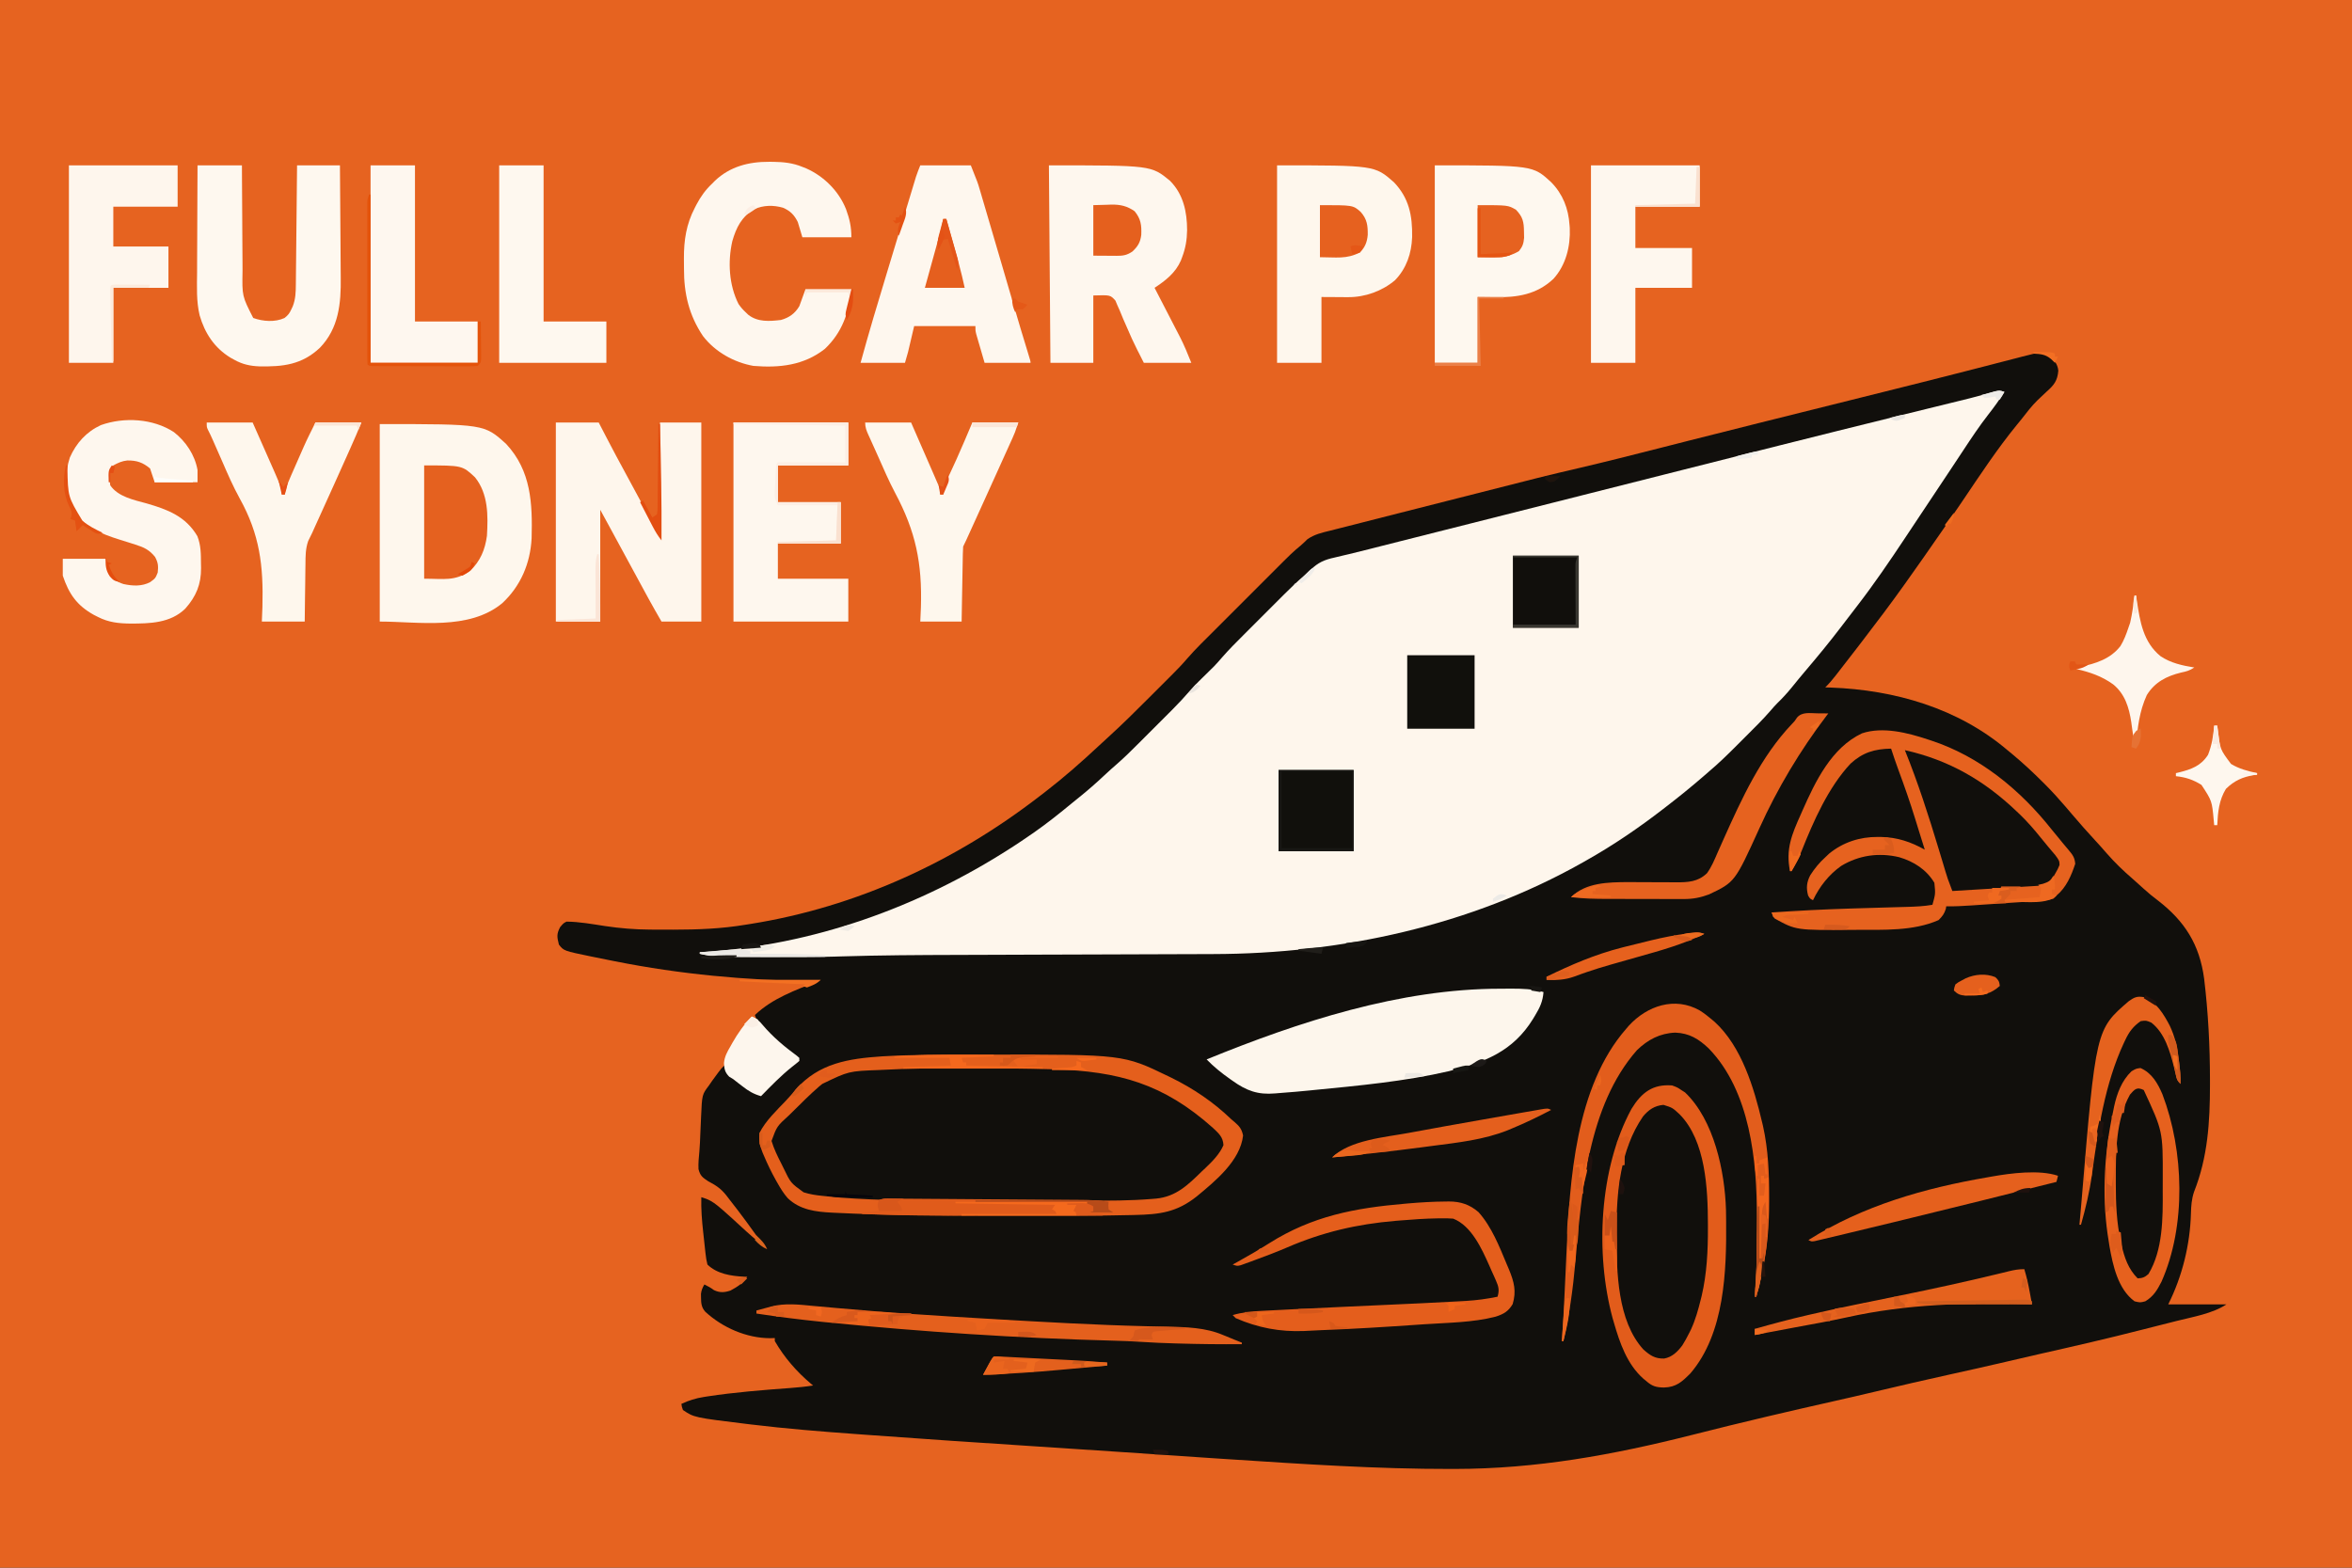<svg xmlns="http://www.w3.org/2000/svg" width="1536" height="1024"><rect width="100%" height="100%" fill="#333333" stroke="none"/><path d="M0 0 C506.88 0 1013.76 0 1536 0 C1536 337.92 1536 675.84 1536 1024 C1029.12 1024 522.24 1024 0 1024 C0 686.08 0 348.16 0 0 Z " fill="#E66320" transform="translate(0,0)"></path><path d="M0 0 C3.305 3.091 5.832 5.549 6.279 10.165 C5.76 16.746 3.427 19.648 -1.426 23.922 C-2.718 25.135 -4.008 26.353 -5.293 27.574 C-6.234 28.46 -6.234 28.46 -7.194 29.363 C-11.182 33.241 -14.502 37.677 -17.926 42.047 C-18.855 43.188 -19.786 44.327 -20.719 45.465 C-33.633 61.265 -44.805 78.265 -56.208 95.165 C-64.335 107.205 -72.575 119.16 -80.926 131.047 C-81.462 131.812 -81.998 132.577 -82.551 133.365 C-85.991 138.272 -89.45 143.165 -92.926 148.047 C-93.426 148.751 -93.926 149.454 -94.442 150.179 C-103.341 162.671 -112.583 174.885 -121.926 187.047 C-122.877 188.289 -123.827 189.531 -124.777 190.773 C-129.109 196.43 -133.477 202.058 -137.863 207.672 C-138.555 208.561 -138.555 208.561 -139.261 209.469 C-141.362 212.148 -143.488 214.672 -145.926 217.047 C-144.726 217.084 -143.526 217.122 -142.289 217.16 C-100.519 218.695 -59.157 230.636 -26.926 258.047 C-25.858 258.929 -24.789 259.811 -23.719 260.691 C-16.826 266.419 -10.329 272.463 -3.988 278.797 C-3.291 279.494 -2.593 280.19 -1.875 280.908 C2.633 285.465 6.912 290.174 11.074 295.047 C11.567 295.623 12.06 296.2 12.568 296.794 C13.512 297.901 14.456 299.01 15.398 300.119 C20.247 305.824 25.187 311.425 30.274 316.92 C32.821 319.671 35.317 322.454 37.762 325.297 C43.063 331.394 48.821 336.938 54.945 342.199 C57.338 344.276 59.673 346.41 62.012 348.547 C65.023 351.274 68.054 353.826 71.324 356.234 C88.906 369.812 98.532 385.029 101.511 407.315 C104.175 429.395 105.309 451.325 105.324 473.547 C105.325 474.606 105.326 475.664 105.327 476.755 C105.312 500.916 103.902 523.894 94.906 546.582 C93.323 551.273 93.002 555.827 92.886 560.755 C92.305 581.203 87.206 601.784 78.074 620.047 C90.614 620.047 103.154 620.047 116.074 620.047 C107.079 626.044 94.245 628.196 83.887 630.797 C82.546 631.137 81.205 631.478 79.864 631.819 C77.039 632.536 74.213 633.249 71.387 633.96 C67.833 634.854 64.282 635.759 60.732 636.667 C38.804 642.273 16.772 647.36 -5.31 652.325 C-12.838 654.02 -20.352 655.774 -27.863 657.547 C-40.193 660.45 -52.557 663.192 -64.926 665.922 C-80.835 669.434 -96.704 673.082 -112.55 676.869 C-121.89 679.1 -131.241 681.266 -140.613 683.359 C-154.047 686.372 -167.459 689.469 -180.863 692.609 C-181.937 692.861 -183.011 693.112 -184.117 693.372 C-200.503 697.219 -216.834 701.261 -233.151 705.39 C-284.751 718.438 -334.518 727.502 -387.926 727.547 C-388.738 727.548 -389.551 727.55 -390.388 727.551 C-438.592 727.622 -486.656 724.404 -534.736 721.256 C-537.856 721.051 -540.976 720.848 -544.096 720.645 C-565.621 719.244 -587.142 717.791 -608.661 716.3 C-626.352 715.075 -644.046 713.926 -661.743 712.793 C-698.184 710.457 -734.616 707.99 -771.035 705.331 C-773.566 705.146 -776.098 704.962 -778.629 704.779 C-801.655 703.11 -824.629 701.268 -847.551 698.484 C-848.381 698.384 -849.211 698.284 -850.066 698.181 C-884.63 693.961 -884.63 693.961 -891.926 689.047 C-892.68 686.918 -892.68 686.918 -892.926 685.047 C-888.095 682.8 -883.58 681.362 -878.301 680.547 C-877.544 680.426 -876.786 680.305 -876.006 680.18 C-858.115 677.456 -839.996 676.027 -821.957 674.693 C-816.907 674.316 -811.928 673.841 -806.926 673.047 C-807.635 672.463 -807.635 672.463 -808.359 671.867 C-817.804 663.877 -825.697 654.773 -831.926 644.047 C-831.926 643.387 -831.926 642.727 -831.926 642.047 C-832.914 642.079 -833.903 642.111 -834.922 642.145 C-850.423 642.117 -866.123 635.222 -877.352 624.844 C-879.872 621.966 -880.082 619.288 -880.113 615.609 C-880.127 614.848 -880.142 614.086 -880.156 613.301 C-879.902 610.813 -879.166 609.199 -877.926 607.047 C-875.654 608.141 -873.702 609.215 -871.676 610.734 C-867.852 612.559 -864.85 612.325 -860.926 611.047 C-856.431 608.642 -852.773 606.317 -849.926 602.047 C-851.051 602.008 -851.051 602.008 -852.199 601.969 C-860.591 601.504 -869.64 600.159 -875.926 594.047 C-876.561 591.491 -876.942 589.263 -877.191 586.668 C-877.275 585.941 -877.358 585.215 -877.443 584.466 C-877.616 582.926 -877.78 581.385 -877.937 579.844 C-878.173 577.515 -878.433 575.19 -878.699 572.865 C-879.546 565.241 -880.141 557.728 -879.926 550.047 C-875.394 551.322 -872.388 552.951 -868.801 555.984 C-867.853 556.785 -866.906 557.585 -865.93 558.41 C-861.804 562.032 -857.753 565.729 -853.727 569.461 C-848.947 573.874 -844.143 578.16 -838.926 582.047 C-846.418 571.576 -853.93 561.141 -861.926 551.047 C-862.503 550.29 -863.081 549.534 -863.676 548.754 C-867.183 544.395 -870.388 542.273 -875.363 539.672 C-879.094 537.218 -880.668 536.076 -881.766 531.699 C-881.944 527.848 -881.574 524.048 -881.196 520.217 C-880.871 516.408 -880.721 512.6 -880.574 508.781 C-880.478 506.552 -880.379 504.323 -880.277 502.094 C-880.21 500.614 -880.146 499.133 -880.086 497.653 C-879.45 483.014 -879.45 483.014 -874.926 477.047 C-874.243 476.05 -873.559 475.054 -872.855 474.027 C-872.177 473.106 -871.499 472.184 -870.801 471.234 C-870.118 470.3 -869.434 469.365 -868.73 468.402 C-866.926 466.047 -866.926 466.047 -864.926 464.047 C-864.41 465.354 -864.41 465.354 -863.883 466.688 C-861.423 470.91 -858.559 473.028 -854.613 475.797 C-853.636 476.518 -853.636 476.518 -852.639 477.254 C-848.863 479.967 -845.477 481.833 -840.926 483.047 C-840.478 482.594 -840.03 482.14 -839.568 481.673 C-837.503 479.587 -835.433 477.504 -833.363 475.422 C-832.659 474.709 -831.954 473.996 -831.229 473.262 C-826.957 468.97 -822.658 464.83 -817.926 461.047 C-817.266 461.047 -816.606 461.047 -815.926 461.047 C-819.673 457.186 -823.621 453.693 -827.738 450.234 C-842.653 437.542 -842.653 437.542 -844.926 431.047 C-833.321 420.027 -818.548 414.879 -803.926 409.047 C-805.148 409.027 -806.369 409.007 -807.628 408.987 C-851.52 408.251 -893.362 404.506 -936.426 395.922 C-937.521 395.704 -938.617 395.486 -939.745 395.262 C-942.901 394.632 -946.054 393.994 -949.207 393.352 C-950.141 393.164 -951.075 392.977 -952.038 392.784 C-969.753 389.129 -969.753 389.129 -972.926 385.047 C-974.153 380.056 -974.536 378.205 -972.113 373.609 C-969.926 371.047 -969.926 371.047 -967.926 370.047 C-959.512 370.11 -951.056 371.684 -942.753 372.942 C-933.005 374.399 -923.341 375.201 -913.484 375.25 C-912.527 375.257 -911.569 375.264 -910.583 375.271 C-907.51 375.289 -904.437 375.295 -901.363 375.297 C-899.785 375.298 -899.785 375.298 -898.174 375.299 C-882.204 375.283 -866.703 374.708 -850.926 372.047 C-849.873 371.881 -848.819 371.714 -847.734 371.543 C-778.638 360.53 -714.082 330.746 -658.926 288.047 C-657.736 287.135 -656.546 286.224 -655.355 285.312 C-643.121 275.88 -631.555 265.689 -620.266 255.152 C-618.236 253.26 -616.195 251.384 -614.141 249.519 C-604.851 241.069 -595.962 232.236 -587.094 223.346 C-584.538 220.784 -581.976 218.228 -579.414 215.672 C-577.764 214.021 -576.114 212.37 -574.465 210.719 C-573.333 209.59 -573.333 209.59 -572.179 208.439 C-568.937 205.182 -565.77 201.915 -562.792 198.413 C-557.066 191.778 -550.723 185.7 -544.523 179.512 C-543.118 178.105 -541.712 176.698 -540.306 175.292 C-537.37 172.354 -534.432 169.419 -531.493 166.484 C-527.743 162.74 -523.998 158.991 -520.254 155.241 C-517.355 152.339 -514.454 149.438 -511.552 146.539 C-510.171 145.159 -508.79 143.777 -507.41 142.395 C-494.047 129.014 -494.047 129.014 -488.548 124.418 C-487.021 123.127 -485.588 121.727 -484.165 120.323 C-479.483 117.033 -474.606 115.976 -469.094 114.629 C-467.941 114.333 -466.789 114.038 -465.601 113.733 C-463.208 113.121 -460.813 112.517 -458.417 111.919 C-455.204 111.116 -451.997 110.296 -448.792 109.466 C-442.612 107.869 -436.426 106.3 -430.238 104.734 C-427.901 104.142 -425.565 103.549 -423.228 102.956 C-419.483 102.006 -415.737 101.056 -411.992 100.107 C-403.532 97.964 -395.075 95.812 -386.619 93.655 C-329.541 79.098 -329.541 79.098 -305.303 73.429 C-288.415 69.473 -271.608 65.204 -254.801 60.922 C-253.724 60.648 -253.724 60.648 -252.626 60.368 C-250.441 59.811 -248.256 59.255 -246.071 58.698 C-243.144 57.952 -240.216 57.207 -237.289 56.461 C-236.56 56.275 -235.832 56.09 -235.081 55.898 C-219.728 51.988 -204.36 48.133 -188.988 44.297 C-187.044 43.811 -185.099 43.326 -183.155 42.84 C-176.329 41.136 -169.502 39.433 -162.676 37.73 C-149.116 34.349 -135.558 30.965 -121.999 27.579 C-117.495 26.454 -112.99 25.329 -108.486 24.205 C-90.681 19.764 -72.88 15.31 -55.108 10.741 C-52.849 10.161 -50.59 9.581 -48.331 9.002 C-42.085 7.4 -35.84 5.795 -29.6 4.17 C-26.548 3.376 -23.492 2.593 -20.438 1.809 C-19.362 1.525 -18.287 1.242 -17.18 0.95 C-4.577 -2.266 -4.577 -2.266 0 0 Z " fill="#110F0C" transform="translate(1337.926,231.953)"></path><path d="M0 0 C-3.272 5.147 -6.769 10.031 -10.547 14.82 C-16.397 22.341 -21.638 30.233 -26.875 38.188 C-27.787 39.566 -28.7 40.944 -29.613 42.322 C-31.464 45.116 -33.312 47.911 -35.159 50.707 C-38.554 55.842 -41.97 60.962 -45.387 66.083 C-48.533 70.798 -51.674 75.517 -54.809 80.239 C-56.989 83.523 -59.172 86.805 -61.354 90.087 C-62.452 91.738 -63.549 93.391 -64.646 95.044 C-74.729 110.245 -84.979 125.301 -96.125 139.75 C-96.803 140.634 -97.481 141.518 -98.18 142.429 C-99.515 144.169 -100.851 145.908 -102.189 147.646 C-103.773 149.705 -105.351 151.769 -106.926 153.836 C-114.305 163.512 -122.02 172.886 -129.905 182.151 C-132.907 185.684 -135.841 189.264 -138.75 192.875 C-141.741 196.552 -144.829 199.962 -148.245 203.244 C-149.878 204.878 -151.355 206.56 -152.84 208.328 C-157.96 214.218 -163.526 219.675 -169.052 225.182 C-170.933 227.058 -172.81 228.94 -174.686 230.822 C-180.62 236.761 -186.566 242.597 -193 248 C-194.119 248.972 -195.236 249.946 -196.352 250.922 C-204.376 257.873 -212.581 264.534 -221 271 C-221.605 271.469 -222.21 271.937 -222.833 272.42 C-238.742 284.723 -255.468 296.129 -273 306 C-273.752 306.429 -274.504 306.859 -275.279 307.301 C-348.532 348.677 -433.311 367.025 -516.726 367.189 C-519.011 367.197 -521.296 367.206 -523.581 367.215 C-528.457 367.232 -533.334 367.248 -538.211 367.26 C-545.965 367.281 -553.719 367.308 -561.473 367.337 C-572.383 367.377 -583.292 367.414 -594.202 367.448 C-594.891 367.45 -595.58 367.452 -596.29 367.454 C-600.475 367.467 -604.661 367.48 -608.846 367.493 C-615.091 367.513 -621.337 367.532 -627.582 367.552 C-628.265 367.554 -628.948 367.557 -629.652 367.559 C-641.166 367.595 -652.681 367.635 -664.195 367.678 C-670.621 367.701 -677.047 367.723 -683.472 367.74 C-708.903 367.808 -734.316 367.939 -759.736 368.714 C-760.437 368.735 -761.138 368.756 -761.86 368.778 C-762.541 368.799 -763.222 368.82 -763.923 368.841 C-774.839 369.158 -785.759 369.15 -796.679 369.13 C-800.325 369.125 -803.971 369.13 -807.617 369.137 C-818.061 369.14 -828.489 369.089 -838.922 368.555 C-839.68 368.516 -840.438 368.477 -841.219 368.437 C-844.891 368.22 -848.415 367.836 -852 367 C-852 366.67 -852 366.34 -852 366 C-851.338 365.96 -850.676 365.921 -849.994 365.88 C-778.205 361.408 -709.355 336.809 -649 298 C-648.388 297.607 -647.776 297.214 -647.146 296.809 C-643.723 294.596 -640.351 292.318 -637 290 C-635.921 289.257 -634.842 288.515 -633.73 287.75 C-625.089 281.73 -616.922 275.198 -608.809 268.488 C-607.216 267.178 -605.609 265.884 -604 264.594 C-598.377 260.082 -593.021 255.353 -587.765 250.424 C-585.009 247.839 -582.218 245.318 -579.351 242.858 C-574.763 238.85 -570.453 234.597 -566.152 230.285 C-565.337 229.471 -564.521 228.656 -563.681 227.817 C-561.968 226.104 -560.256 224.391 -558.546 222.676 C-555.945 220.07 -553.339 217.469 -550.732 214.869 C-549.06 213.196 -547.387 211.522 -545.715 209.848 C-544.945 209.08 -544.175 208.312 -543.382 207.521 C-539.258 203.379 -535.313 199.147 -531.498 194.72 C-529.764 192.729 -527.948 190.848 -526.062 189 C-525.061 188.01 -525.061 188.01 -524.039 187 C-522.68 185.667 -521.32 184.333 -519.961 183 C-518.959 182.01 -518.959 182.01 -517.938 181 C-517.348 180.423 -516.759 179.845 -516.152 179.25 C-514.324 177.339 -512.603 175.39 -510.881 173.385 C-506.468 168.313 -501.73 163.586 -496.973 158.84 C-496.015 157.882 -495.058 156.923 -494.101 155.965 C-492.106 153.969 -490.11 151.975 -488.113 149.982 C-485.573 147.449 -483.038 144.911 -480.505 142.371 C-478.533 140.395 -476.558 138.422 -474.582 136.449 C-473.199 135.066 -471.817 133.681 -470.435 132.296 C-466.052 127.93 -461.638 123.663 -456.919 119.66 C-455.597 118.517 -454.312 117.331 -453.058 116.114 C-448.182 111.467 -444.113 109.62 -437.578 108.215 C-435.513 107.722 -433.449 107.228 -431.385 106.734 C-430.223 106.464 -429.061 106.194 -427.864 105.915 C-423.587 104.902 -419.327 103.832 -415.068 102.747 C-414.271 102.543 -413.474 102.34 -412.652 102.131 C-410.98 101.704 -409.308 101.278 -407.636 100.851 C-403.176 99.715 -398.714 98.59 -394.251 97.465 C-392.362 96.988 -390.472 96.511 -388.583 96.034 C-387.627 95.793 -386.672 95.552 -385.687 95.304 C-380.669 94.037 -375.65 92.77 -370.632 91.502 C-363.306 89.652 -355.98 87.802 -348.654 85.952 C-331.001 81.496 -313.35 77.035 -295.698 72.573 C-289.105 70.906 -282.513 69.24 -275.92 67.574 C-257.956 63.035 -239.993 58.493 -222.031 53.945 C-171.836 41.238 -121.639 28.542 -71.363 16.156 C-70.115 15.849 -70.115 15.849 -68.842 15.535 C-60.669 13.521 -52.496 11.509 -44.321 9.503 C-41.316 8.765 -38.312 8.026 -35.307 7.287 C-33.924 6.948 -32.541 6.608 -31.158 6.27 C-22.469 4.151 -22.469 4.151 -13.829 1.842 C-13.144 1.652 -12.459 1.461 -11.754 1.266 C-9.847 0.733 -7.944 0.189 -6.04 -0.355 C-3 -1 -3 -1 0 0 Z " fill="#FEF6EC" transform="translate(1309,256)"></path><path d="M0 0 C3.175 0.011 6.349 0.01 9.523 0.01 C25.62 0.011 41.703 0.169 57.792 0.66 C58.8 0.691 58.8 0.691 59.829 0.722 C111.495 2.327 111.495 2.327 131.753 16.196 C132.342 16.595 132.93 16.994 133.537 17.405 C144.951 25.189 155.636 33.784 165.753 43.196 C166.668 43.882 166.668 43.882 167.601 44.582 C168.753 46.196 168.753 46.196 168.644 49.098 C165.29 60.762 149.984 73.721 139.851 80.047 C139.159 80.426 138.466 80.805 137.753 81.196 C136.921 81.69 136.089 82.185 135.232 82.694 C130.785 84.613 126.789 85.007 121.992 85.369 C120.997 85.448 120.001 85.528 118.976 85.61 C105.102 86.599 91.189 86.469 77.289 86.431 C73.265 86.422 69.242 86.424 65.218 86.425 C58.462 86.424 51.707 86.415 44.951 86.401 C37.227 86.386 29.502 86.38 21.777 86.381 C13.439 86.382 5.1 86.375 -3.239 86.366 C-5.589 86.364 -7.939 86.363 -10.29 86.362 C-101.425 86.332 -101.425 86.332 -111.247 77.196 C-115.788 71.196 -118.878 64.113 -122.184 57.383 C-122.599 56.559 -123.013 55.734 -123.44 54.885 C-123.818 54.094 -124.197 53.303 -124.587 52.489 C-124.931 51.782 -125.275 51.076 -125.629 50.349 C-126.429 47.561 -126.115 45.951 -125.247 43.196 C-120.974 36.122 -114.63 30.236 -108.814 24.447 C-107.372 23.008 -105.944 21.557 -104.516 20.104 C-91.186 6.764 -91.186 6.764 -82.122 4.383 C-81.356 4.17 -80.59 3.958 -79.802 3.739 C-71.523 1.979 -63.086 1.634 -54.661 1.145 C-53.898 1.1 -53.135 1.056 -52.349 1.01 C-34.897 0.018 -17.475 -0.075 0 0 Z " fill="#110F0C" transform="translate(630.247,697.804)"></path><path d="M0 0 C68.269 0 68.269 0 82.625 13.062 C98.924 30.595 99.782 51.981 99.179 74.612 C98.313 90.992 92.083 105.742 80 117 C58.224 135.011 25.161 129 0 129 C0 86.43 0 43.86 0 0 Z " fill="#FEF7ED" transform="translate(248,277)"></path><path d="M0 0 C0.694 0.225 1.389 0.449 2.104 0.681 C33.949 11.151 60.421 32.978 81 59 C82.56 60.898 84.122 62.794 85.688 64.688 C86.421 65.594 87.154 66.5 87.91 67.434 C89.227 69.05 90.565 70.65 91.934 72.223 C94.55 75.359 95.932 77.111 96.25 81.25 C93.643 89.072 90.431 96.641 84 102 C83.34 102.66 82.68 103.32 82 104 C78.803 105.078 75.592 105.254 72.241 105.481 C71.083 105.561 69.924 105.641 68.731 105.723 C66.859 105.847 66.859 105.847 64.949 105.973 C63.018 106.104 63.018 106.104 61.048 106.237 C58.324 106.422 55.6 106.604 52.875 106.784 C49.398 107.015 45.922 107.25 42.446 107.487 C39.114 107.714 35.781 107.937 32.449 108.16 C31.207 108.245 29.965 108.329 28.686 108.416 C23.112 108.783 17.586 109.11 12 109 C11.918 109.557 11.835 110.114 11.75 110.688 C10.696 113.939 9.465 115.597 7 118 C-9.399 125.27 -29.143 124.306 -46.688 124.375 C-47.591 124.383 -48.494 124.391 -49.424 124.399 C-86.046 124.646 -86.046 124.646 -100 117 C-101.132 114.927 -101.132 114.927 -102 113 C-84.976 111.832 -67.95 110.991 -50.895 110.457 C-50.193 110.435 -49.491 110.413 -48.768 110.39 C-41.626 110.168 -34.485 109.957 -27.343 109.757 C-25.282 109.699 -23.221 109.639 -21.16 109.579 C-18.608 109.505 -16.056 109.434 -13.504 109.367 C-7.925 109.204 -2.5 108.969 3 108 C4.994 100.846 4.994 100.846 4.266 93.633 C-0.915 84.988 -9.209 79.698 -18.703 76.914 C-31.983 73.741 -44.991 75.601 -56.625 82.625 C-64.753 88.408 -70.704 96.062 -75 105 C-77 104 -77 104 -78.188 101.938 C-79.549 97.017 -79.116 93.115 -76.766 88.66 C-73.944 84.289 -70.879 80.491 -67 77 C-66.154 76.196 -65.309 75.391 -64.438 74.562 C-55.342 67.136 -44.337 63.595 -32.75 63.688 C-32.011 63.692 -31.273 63.697 -30.511 63.702 C-19.958 63.926 -11.176 66.864 -2 72 C-3.17 68.245 -4.343 64.491 -5.52 60.738 C-6.485 57.655 -7.44 54.569 -8.387 51.48 C-11.66 40.87 -15.314 30.437 -19.168 20.023 C-20.88 15.381 -22.468 10.705 -24 6 C-34.779 6.204 -42.467 8.455 -50.5 15.812 C-64.978 31.304 -74.668 53.333 -82.415 72.798 C-84.275 77.457 -86.417 81.695 -89 86 C-89.33 86 -89.66 86 -90 86 C-93.012 71.85 -88.74 61.778 -83 49 C-82.455 47.762 -82.455 47.762 -81.899 46.499 C-73.422 27.33 -62.914 5.4 -43 -4 C-29.392 -8.536 -13.118 -4.366 0 0 Z " fill="#E6621F" transform="translate(1259,483)"></path><path d="M0 0 C66.791 0 66.791 0 79 10 C87.805 18.842 90.246 30.344 90.251 42.359 C90.163 48.608 89.249 54.138 87 60 C86.733 60.714 86.466 61.428 86.191 62.164 C82.695 70.215 76.163 75.287 69 80 C69.877 81.694 69.877 81.694 70.772 83.421 C72.961 87.65 75.144 91.881 77.325 96.113 C78.266 97.937 79.209 99.761 80.153 101.583 C81.518 104.217 82.877 106.854 84.234 109.492 C84.651 110.294 85.068 111.095 85.497 111.921 C88.384 117.549 90.627 123.068 93 129 C82.77 129 72.54 129 62 129 C60.948 126.917 59.896 124.834 58.812 122.688 C58.435 121.952 58.057 121.217 57.668 120.459 C55.25 115.699 53.076 110.879 50.996 105.961 C50.187 104.11 49.371 102.261 48.553 100.414 C47.759 98.583 47.016 96.731 46.273 94.88 C45.765 93.745 45.257 92.61 44.734 91.441 C44.088 89.905 44.088 89.905 43.429 88.338 C40.114 84.655 40.114 84.655 29 85 C29 99.52 29 114.04 29 129 C19.76 129 10.52 129 1 129 C0.67 86.43 0.34 43.86 0 0 Z " fill="#FEF7EE" transform="translate(685,108)"></path><path d="M0 0 C9.24 0 18.48 0 28 0 C29.733 3.341 31.465 6.683 33.25 10.125 C37.339 17.982 41.495 25.795 45.75 33.562 C53.268 47.32 60.622 61.167 68 75 C68 50.25 68 25.5 68 0 C76.91 0 85.82 0 95 0 C95 42.9 95 85.8 95 130 C86.42 130 77.84 130 69 130 C63.271 120.146 57.824 110.161 52.435 100.117 C46.675 89.383 40.844 78.689 35 68 C32.03 62.555 32.03 62.555 29 57 C29 81.09 29 105.18 29 130 C19.43 130 9.86 130 0 130 C0 87.1 0 44.2 0 0 Z " fill="#FEF6EC" transform="translate(363,276)"></path><path d="M0 0 C2.266 -0.002 4.532 -0.02 6.798 -0.039 C14.154 -0.067 21.01 0.141 28.138 2.185 C27.693 8.247 25.776 12.341 22.638 17.498 C21.967 18.616 21.967 18.616 21.281 19.757 C8.218 40.963 -10.349 48.152 -33.602 53.858 C-62.448 60.552 -92.435 63.307 -121.862 66.185 C-122.904 66.29 -123.947 66.394 -125.021 66.502 C-130.796 67.075 -136.57 67.59 -142.359 68.002 C-143.965 68.12 -145.57 68.25 -147.173 68.396 C-158.417 69.387 -165.881 66.61 -174.862 60.185 C-175.419 59.795 -175.977 59.405 -176.552 59.004 C-182.093 55.103 -187.143 51.057 -191.862 46.185 C-131.747 21.634 -65.619 -0.007 0 0 Z " fill="#FDF6EC" transform="translate(979.862,645.815)"></path><path d="M0 0 C10.89 0 21.78 0 33 0 C37.5 11.25 37.5 11.25 38.732 15.442 C39.155 16.866 39.155 16.866 39.586 18.319 C39.877 19.318 40.169 20.318 40.469 21.348 C40.786 22.421 41.103 23.495 41.43 24.601 C42.458 28.087 43.479 31.575 44.5 35.062 C45.214 37.489 45.929 39.916 46.644 42.342 C48.77 49.559 50.886 56.779 53 64 C53.306 65.044 53.611 66.088 53.926 67.163 C56.296 75.26 58.664 83.357 61.026 91.455 C63.988 101.601 67.003 111.728 70.123 121.826 C72 127.907 72 127.907 72 129 C62.1 129 52.2 129 42 129 C41.01 125.597 40.02 122.194 39 118.688 C38.687 117.618 38.374 116.549 38.051 115.448 C37.807 114.603 37.564 113.758 37.312 112.887 C37.061 112.023 36.81 111.159 36.551 110.268 C36 108 36 108 36 105 C22.8 105 9.6 105 -4 105 C-5.32 110.61 -6.64 116.22 -8 122 C-8.66 124.31 -9.32 126.62 -10 129 C-19.57 129 -29.14 129 -39 129 C-33.627 109.384 -27.802 89.926 -21.88 70.471 C-19.589 62.946 -17.311 55.418 -15.036 47.889 C-13.678 43.399 -12.319 38.91 -10.961 34.42 C-10.198 31.899 -9.436 29.377 -8.674 26.855 C-7.604 23.312 -6.531 19.769 -5.457 16.227 C-5.137 15.164 -4.816 14.101 -4.486 13.006 C-4.188 12.023 -3.889 11.039 -3.581 10.026 C-3.194 8.745 -3.194 8.745 -2.798 7.438 C-1.974 4.92 -0.984 2.46 0 0 Z " fill="#FEF7EE" transform="translate(601,108)"></path><path d="M0 0 C63.737 0 63.737 0 76.285 11.004 C86.242 21.407 88.444 32.911 88.211 46.891 C87.814 57.49 84.525 67.286 77.066 75 C68.675 82.144 57.473 86.159 46.48 86.098 C45.559 86.095 44.638 86.093 43.688 86.09 C42.533 86.081 41.378 86.072 40.188 86.062 C34.65 86.032 34.65 86.032 29 86 C29 100.19 29 114.38 29 129 C19.43 129 9.86 129 0 129 C0 86.43 0 43.86 0 0 Z " fill="#FEF7ED" transform="translate(834,108)"></path><path d="M0 0 C64.02 0 64.02 0 76 11 C83.622 18.784 87.304 28.208 88 39 C88.052 39.66 88.103 40.32 88.156 41 C88.683 52.946 85.592 65.212 77.5 74.125 C66.609 84.428 53.782 86.348 39.438 86.125 C33.776 86.063 33.776 86.063 28 86 C28 100.19 28 114.38 28 129 C18.76 129 9.52 129 0 129 C0 86.43 0 43.86 0 0 Z " fill="#FEF8EF" transform="translate(937,108)"></path><path d="M0 0 C0.929 0.005 1.858 0.01 2.816 0.015 C9.496 0.129 15.461 0.741 21.688 3.312 C22.52 3.641 23.353 3.97 24.211 4.309 C35.8 9.461 45.56 19.201 50.227 31.035 C52.538 37.408 53.688 42.399 53.688 49.312 C43.127 49.312 32.568 49.312 21.688 49.312 C20.698 46.013 19.707 42.712 18.688 39.312 C16.347 34.632 13.81 32.102 9.094 30.008 C2.856 28.205 -3.818 28.252 -9.75 31 C-18.023 35.916 -21.463 42.862 -24.062 51.812 C-27.108 65.204 -26.285 80.501 -19.992 92.918 C-18.577 94.979 -17.141 96.612 -15.312 98.312 C-14.772 98.835 -14.232 99.357 -13.676 99.895 C-7.461 104.788 0.17 104.2 7.688 103.312 C13.067 101.796 16.803 99.154 19.688 94.312 C21.008 90.683 22.328 87.052 23.688 83.312 C33.587 83.312 43.487 83.312 53.688 83.312 C51.981 98.672 47.753 111.377 36.371 122.203 C22.611 133.019 6.649 134.708 -10.312 133.312 C-23.018 131.033 -35.253 124.177 -43.188 113.879 C-52.394 100.208 -55.675 86.055 -55.628 69.842 C-55.625 67.582 -55.648 65.323 -55.674 63.062 C-55.728 51.21 -54.115 40.698 -48.562 30.062 C-48.213 29.381 -47.863 28.699 -47.502 27.996 C-44.733 22.767 -41.635 18.387 -37.312 14.312 C-36.709 13.701 -36.106 13.09 -35.484 12.461 C-25.653 3.069 -13.261 -0.083 0 0 Z " fill="#FEF7EE" transform="translate(502.312,105.688)"></path><path d="M0 0 C9.57 0 19.14 0 29 0 C29.009 2.548 29.019 5.095 29.028 7.72 C29.062 16.17 29.118 24.619 29.184 33.069 C29.223 38.188 29.256 43.308 29.271 48.427 C29.286 53.374 29.321 58.321 29.368 63.269 C29.383 65.149 29.391 67.03 29.392 68.91 C29.088 85.4 29.088 85.4 36.375 99.688 C42.719 101.984 50.553 102.581 56.793 99.719 C59.093 97.928 60.059 96.691 61.25 94.062 C61.722 93.059 61.722 93.059 62.203 92.035 C64.069 87.269 64.168 82.724 64.205 77.651 C64.215 76.812 64.225 75.973 64.235 75.108 C64.267 72.337 64.292 69.567 64.316 66.797 C64.337 64.874 64.358 62.952 64.379 61.03 C64.435 55.973 64.484 50.916 64.532 45.859 C64.582 40.698 64.638 35.536 64.693 30.375 C64.801 20.25 64.902 10.125 65 0 C74.24 0 83.48 0 93 0 C93.114 11.719 93.205 23.438 93.259 35.157 C93.285 40.6 93.32 46.043 93.377 51.486 C93.432 56.751 93.462 62.016 93.474 67.281 C93.484 69.278 93.501 71.274 93.529 73.27 C93.75 90.174 92.245 106.393 79.898 119.176 C68.132 130.235 55.905 131.597 40.312 131.312 C34.276 131.06 29.298 129.967 24 127 C22.811 126.346 22.811 126.346 21.598 125.68 C11.066 119.266 4.775 109.727 1.378 97.989 C-0.839 88.762 -0.37 79.349 -0.293 69.922 C-0.287 67.899 -0.283 65.876 -0.28 63.853 C-0.269 58.566 -0.239 53.279 -0.206 47.992 C-0.175 42.582 -0.162 37.172 -0.146 31.762 C-0.114 21.174 -0.062 10.587 0 0 Z " fill="#FEF8EF" transform="translate(129,108)"></path><path d="M0 0 C10.492 5.465 15.843 16.226 19.383 27.074 C20.786 31.671 21.935 36.315 23 41 C23.25 42.072 23.25 42.072 23.505 43.167 C26.168 55.217 26.285 67.343 26.312 79.625 C26.318 80.786 26.318 80.786 26.324 81.971 C26.361 97.09 25.394 112.167 21.688 126.875 C21.47 127.756 21.253 128.638 21.029 129.546 C19.297 136.327 17.172 142.742 14 149 C13.323 150.352 13.323 150.352 12.633 151.73 C9.494 157.474 6.011 162.108 0 165 C-4.223 166.016 -7.298 165.358 -11.188 163.375 C-20.905 155.169 -24.9 144.254 -28.25 132.312 C-28.496 131.453 -28.742 130.594 -28.996 129.709 C-32.827 115.309 -33.352 100.634 -33.316 85.817 C-33.313 83.134 -33.336 80.452 -33.361 77.77 C-33.453 52.659 -29.663 22.336 -12 3 C-7.915 0.393 -4.835 -0.705 0 0 Z " fill="#110F0C" transform="translate(1089,722)"></path><path d="M0 0 C24.75 0 49.5 0 75 0 C75 9.24 75 18.48 75 28 C59.82 28 44.64 28 29 28 C29 35.92 29 43.84 29 52 C42.53 52 56.06 52 70 52 C70 60.91 70 69.82 70 79 C56.47 79 42.94 79 29 79 C29 86.59 29 94.18 29 102 C44.18 102 59.36 102 75 102 C75 111.24 75 120.48 75 130 C50.25 130 25.5 130 0 130 C0 87.1 0 44.2 0 0 Z " fill="#FEF7EE" transform="translate(479,276)"></path><path d="M0 0 C7.79 6.071 13.698 14.896 15.438 24.75 C15.438 27.39 15.438 30.03 15.438 32.75 C6.197 32.75 -3.042 32.75 -12.562 32.75 C-13.553 29.78 -14.543 26.81 -15.562 23.75 C-20.293 19.808 -24.274 18.448 -30.43 18.527 C-33.956 18.895 -36.441 20.064 -39.562 21.75 C-42.398 26.003 -42.314 29.76 -41.562 34.75 C-36.534 42.212 -26.123 44.301 -17.875 46.562 C-4.045 50.571 7.696 54.989 15.312 67.938 C17.69 73.881 17.652 79.687 17.688 86 C17.708 86.904 17.729 87.807 17.75 88.738 C17.812 99.454 14.549 107.286 7.438 115.312 C-2.294 124.812 -15.692 125.05 -28.401 125.067 C-36.088 124.973 -42.629 124.299 -49.562 120.75 C-50.448 120.303 -51.334 119.855 -52.246 119.395 C-63.349 113.241 -68.576 105.709 -72.562 93.75 C-72.562 90.12 -72.562 86.49 -72.562 82.75 C-63.322 82.75 -54.083 82.75 -44.562 82.75 C-43.903 85.72 -43.242 88.69 -42.562 91.75 C-40.195 95.938 -37.499 97.751 -32.906 99.242 C-26.996 100.523 -20.966 100.881 -15.5 98 C-12.066 95.473 -12.066 95.473 -10.562 91.75 C-10.089 87.488 -10.264 85.304 -12.312 81.5 C-16.086 76.888 -19.49 75.247 -25.164 73.48 C-26.473 73.062 -27.781 72.643 -29.09 72.225 C-31.129 71.582 -33.169 70.943 -35.21 70.31 C-48.297 66.231 -59.264 61.637 -66.879 49.684 C-71.613 40.198 -71.233 26.478 -67.938 16.562 C-63.749 7.121 -57.143 -0.215 -47.691 -4.574 C-32.505 -9.978 -13.663 -8.912 0 0 Z " fill="#FEF7EE" transform="translate(113.562,282.25)"></path><path d="M0 0 C3.926 0.006 7.853 0.002 11.779 -0.003 C99.059 -0.112 99.059 -0.112 128.477 14.13 C129.106 14.435 129.735 14.739 130.383 15.052 C144.767 22.124 157.922 31 169.477 42.13 C170.19 42.735 170.903 43.34 171.637 43.962 C174.952 46.881 176.319 48.412 177.29 52.818 C175.461 69.309 159.043 82.691 147.046 92.591 C134.038 102.977 122.91 104.4 106.536 104.748 C105.787 104.766 105.039 104.784 104.268 104.803 C80.693 105.379 57.104 105.281 33.524 105.261 C26.878 105.255 20.231 105.258 13.585 105.264 C-20.697 105.289 -54.904 105 -89.148 103.318 C-89.836 103.284 -90.524 103.251 -91.232 103.216 C-101.879 102.684 -112.009 101.444 -120.039 93.809 C-122.631 90.878 -124.609 87.72 -126.523 84.318 C-126.943 83.585 -127.363 82.853 -127.796 82.098 C-130.722 76.866 -133.311 71.524 -135.648 66.005 C-135.943 65.32 -136.238 64.634 -136.542 63.928 C-138.318 59.509 -139.068 55.872 -138.523 51.13 C-134.514 43.183 -127.428 36.571 -121.339 30.138 C-119.099 27.769 -116.98 25.328 -114.898 22.818 C-99.702 5.467 -80.229 2.62 -58.523 1.13 C-39.03 0.013 -19.518 -0.028 0 0 Z M-58.437 9.955 C-59.147 9.989 -59.857 10.024 -60.588 10.06 C-80.274 10.795 -80.274 10.795 -97.523 19.13 C-98.205 19.689 -98.887 20.247 -99.589 20.822 C-105.596 26.015 -111.193 31.674 -116.835 37.255 C-118.001 38.401 -118.001 38.401 -119.19 39.571 C-127.153 46.802 -127.153 46.802 -130.664 56.376 C-129.072 61.615 -126.765 66.329 -124.273 71.193 C-123.795 72.16 -123.316 73.128 -122.824 74.125 C-118.161 83.819 -118.161 83.819 -109.714 89.935 C-105.676 91.227 -101.67 91.849 -97.46 92.255 C-96.716 92.334 -95.971 92.412 -95.204 92.493 C-92.978 92.721 -90.751 92.93 -88.523 93.13 C-87.395 93.232 -86.267 93.334 -85.105 93.439 C-60.883 95.285 -36.53 95.293 -12.253 95.298 C-9.866 95.298 -7.479 95.301 -5.092 95.303 C3.292 95.312 11.677 95.316 20.061 95.316 C27.789 95.315 35.518 95.326 43.246 95.341 C49.966 95.355 56.686 95.36 63.407 95.359 C67.384 95.359 71.36 95.362 75.337 95.372 C89.48 95.408 103.598 95.436 117.704 94.268 C118.62 94.194 119.536 94.12 120.479 94.044 C133.583 92.778 141.454 84.964 150.477 76.13 C151.244 75.414 152.011 74.697 152.801 73.958 C157.306 69.668 161.995 64.914 164.477 59.13 C164.2 53.722 161.259 51.353 157.516 47.783 C125.302 19.049 96.035 10.865 53.504 9.591 C52.452 9.559 52.452 9.559 51.379 9.527 C35.21 9.047 19.043 8.943 2.867 8.945 C-0.306 8.945 -3.479 8.938 -6.652 8.925 C-23.936 8.852 -41.174 9.037 -58.437 9.955 Z " fill="#E45F1C" transform="translate(634.523,688.87)"></path><path d="M0 0 C23.43 0 46.86 0 71 0 C71 8.91 71 17.82 71 27 C57.14 27 43.28 27 29 27 C29 35.58 29 44.16 29 53 C40.88 53 52.76 53 65 53 C65 61.91 65 70.82 65 80 C53.12 80 41.24 80 29 80 C29 96.17 29 112.34 29 129 C19.43 129 9.86 129 0 129 C0 86.43 0 43.86 0 0 Z " fill="#FEF6ED" transform="translate(45,108)"></path><path d="M0 0 C23.43 0 46.86 0 71 0 C71 8.91 71 17.82 71 27 C57.14 27 43.28 27 29 27 C29 35.91 29 44.82 29 54 C41.21 54 53.42 54 66 54 C66 62.58 66 71.16 66 80 C53.79 80 41.58 80 29 80 C29 96.17 29 112.34 29 129 C19.43 129 9.86 129 0 129 C0 86.43 0 43.86 0 0 Z " fill="#FEF7EE" transform="translate(1039,108)"></path><path d="M0 0 C9.9 0 19.8 0 30 0 C32.065 4.658 34.128 9.317 36.189 13.977 C36.889 15.558 37.589 17.139 38.29 18.719 C49 42.875 49 42.875 49 47 C49.66 47 50.32 47 51 47 C51.103 46.322 51.207 45.644 51.313 44.946 C52.142 41.392 53.51 38.185 54.984 34.863 C55.282 34.184 55.579 33.504 55.886 32.804 C56.516 31.369 57.148 29.934 57.782 28.5 C58.738 26.339 59.686 24.175 60.633 22.01 C61.25 20.607 61.867 19.204 62.484 17.801 C62.762 17.168 63.039 16.535 63.325 15.884 C65.719 10.486 68.35 5.301 71 0 C80.9 0 90.8 0 101 0 C98.816 5.459 96.452 10.816 94.062 16.188 C93.301 17.901 93.301 17.901 92.524 19.649 C86.55 33.067 80.48 46.442 74.412 59.817 C74.011 60.703 73.609 61.589 73.195 62.502 C72.441 64.166 71.686 65.83 70.93 67.493 C70.254 68.984 69.584 70.477 68.921 71.974 C68.095 73.79 67.193 75.571 66.28 77.345 C64.51 82.398 64.521 87.084 64.488 92.402 C64.461 94.019 64.461 94.019 64.434 95.668 C64.38 99.091 64.346 102.514 64.312 105.938 C64.279 108.266 64.245 110.595 64.209 112.924 C64.122 118.616 64.062 124.307 64 130 C54.76 130 45.52 130 36 130 C36.125 126.82 36.25 123.64 36.379 120.363 C37.083 93.5 34.657 73.241 21.606 49.693 C17.251 41.814 13.688 33.615 10.113 25.36 C8.462 21.553 6.779 17.759 5.098 13.965 C4.812 13.316 4.526 12.666 4.232 11.998 C3.149 9.545 2.064 7.121 0.806 4.752 C0 3 0 3 0 0 Z " fill="#FEF7ED" transform="translate(135,276)"></path><path d="M0 0 C9.9 0 19.8 0 30 0 C32.385 5.462 34.77 10.925 37.153 16.388 C37.964 18.245 38.775 20.103 39.586 21.96 C40.753 24.633 41.92 27.307 43.086 29.98 C43.447 30.808 43.809 31.635 44.181 32.487 C45.127 34.656 46.065 36.827 47 39 C47.411 39.949 47.821 40.898 48.245 41.876 C49 44 49 44 49 47 C49.66 47 50.32 47 51 47 C51.083 46.197 51.165 45.394 51.25 44.566 C52.21 40.004 54.026 36.143 56 31.938 C56.813 30.171 57.624 28.404 58.434 26.637 C58.854 25.721 59.274 24.805 59.707 23.861 C63.275 15.968 66.608 7.969 70 0 C79.9 0 89.8 0 100 0 C97.75 6.75 97.75 6.75 96.359 9.829 C96.046 10.524 95.734 11.219 95.412 11.935 C95.076 12.675 94.741 13.414 94.395 14.176 C93.86 15.362 93.86 15.362 93.314 16.572 C92.15 19.154 90.981 21.733 89.812 24.312 C89.006 26.098 88.199 27.884 87.393 29.67 C84.933 35.116 82.467 40.558 80 46 C79.423 47.273 79.423 47.273 78.835 48.572 C75.144 56.714 71.45 64.855 67.746 72.992 C67.237 74.11 66.729 75.227 66.205 76.378 C65.492 77.929 64.763 79.473 64 81 C63.882 82.572 63.823 84.149 63.795 85.725 C63.775 86.706 63.755 87.687 63.734 88.697 C63.718 89.759 63.701 90.82 63.684 91.914 C63.663 92.999 63.642 94.084 63.621 95.201 C63.555 98.676 63.496 102.15 63.438 105.625 C63.394 107.977 63.351 110.328 63.307 112.68 C63.199 118.453 63.1 124.226 63 130 C54.09 130 45.18 130 36 130 C36.137 126.927 36.273 123.854 36.414 120.688 C37.278 91.876 33.055 71.224 19.556 45.923 C15.486 38.213 12.023 30.219 8.508 22.245 C7.397 19.736 6.268 17.236 5.133 14.738 C4.45 13.225 3.768 11.712 3.086 10.199 C2.771 9.511 2.456 8.822 2.132 8.113 C0.841 5.223 0 3.204 0 0 Z " fill="#FEF7ED" transform="translate(565,276)"></path><path d="M0 0 C9.57 0 19.14 0 29 0 C29 33.66 29 67.32 29 102 C42.53 102 56.06 102 70 102 C70 110.91 70 119.82 70 129 C46.9 129 23.8 129 0 129 C0 86.43 0 43.86 0 0 Z " fill="#FEF8EF" transform="translate(326,108)"></path><path d="M0 0 C9.57 0 19.14 0 29 0 C29 33.66 29 67.32 29 102 C42.53 102 56.06 102 70 102 C70 110.91 70 119.82 70 129 C46.9 129 23.8 129 0 129 C0 86.43 0 43.86 0 0 Z " fill="#FEF7EF" transform="translate(242,108)"></path><path d="M0 0 C28.674 6.405 51.829 19.769 73 40 C73.804 40.763 74.609 41.526 75.438 42.312 C80.238 46.98 84.541 51.922 88.719 57.152 C90.298 59.123 91.904 61.073 93.531 63.004 C94.346 63.972 95.161 64.94 96 65.938 C96.743 66.813 97.485 67.688 98.25 68.59 C100.899 72.239 100.899 72.239 101 75 C99.855 77.727 99.855 77.727 98.188 80.625 C97.373 82.067 97.373 82.067 96.543 83.539 C95 86 95 86 93 88 C90.406 88.392 90.406 88.392 87.082 88.594 C85.22 88.714 85.22 88.714 83.321 88.836 C81.961 88.915 80.602 88.993 79.242 89.07 C77.855 89.156 76.468 89.243 75.081 89.331 C71.428 89.559 67.775 89.777 64.122 89.992 C60.395 90.213 56.668 90.445 52.941 90.676 C45.628 91.128 38.314 91.567 31 92 C27.79 83.551 27.79 83.551 26.492 79.207 C26.233 78.345 25.973 77.482 25.705 76.594 C25.431 75.676 25.157 74.758 24.875 73.812 C24.257 71.768 23.639 69.724 23.02 67.68 C22.693 66.599 22.366 65.519 22.03 64.405 C15.442 42.62 8.539 21.107 0 0 Z " fill="#110F0C" transform="translate(1244,490)"></path><path d="M0 0 C3.375 1.25 3.375 1.25 6 3 C6.804 3.516 7.609 4.031 8.438 4.562 C27.342 22.545 34.446 56.128 35.177 81.389 C35.203 82.915 35.223 84.442 35.238 85.969 C35.248 86.799 35.258 87.628 35.268 88.483 C35.573 121.039 34.367 161.837 12 188 C6.502 193.534 2.706 197.102 -5.312 197.312 C-10.459 197.238 -13.06 196.502 -17 193 C-17.612 192.499 -18.225 191.997 -18.855 191.48 C-29.376 182.141 -34.205 168.167 -38 155 C-38.296 153.983 -38.593 152.966 -38.898 151.918 C-50.312 109.712 -47.641 54.131 -26.539 15.312 C-19.967 4.565 -12.574 -0.997 0 0 Z M-19 20.25 C-33.92 41.895 -36.416 70.028 -36.312 95.5 C-36.311 96.43 -36.309 97.359 -36.307 98.317 C-36.229 121.875 -35.773 153.648 -18.844 172.387 C-14.453 176.308 -11.329 178.516 -5.219 178.395 C0.008 177.465 3.556 173.916 6.66 169.797 C8.262 167.256 9.655 164.685 11 162 C11.431 161.151 11.861 160.301 12.305 159.426 C15.205 153.111 17.03 146.6 18.688 139.875 C18.89 139.072 19.092 138.268 19.301 137.44 C22.705 122.848 23.414 107.869 23.375 92.938 C23.374 92.141 23.374 91.344 23.373 90.523 C23.302 67.756 22.003 36.228 4.914 18.883 C0.233 14.542 0.233 14.542 -5.688 12.688 C-11.486 13.235 -15.361 15.875 -19 20.25 Z " fill="#E25C1B" transform="translate(1092,709)"></path><path d="M0 0 C1.045 -0.013 1.045 -0.013 2.11 -0.025 C9.672 -0.008 15.602 1.982 21.324 6.926 C29.964 16.593 34.89 29.321 39.824 41.113 C40.314 42.262 40.803 43.411 41.308 44.595 C44.546 52.567 46.135 58.52 43.637 66.988 C40.833 71.754 37.687 73.564 32.481 75.219 C17.47 79.082 1.216 79.125 -14.176 80.176 C-15.428 80.262 -16.68 80.349 -17.97 80.438 C-38.973 81.885 -59.977 83.227 -81.016 84.009 C-84.884 84.154 -88.748 84.365 -92.613 84.574 C-108.291 85.227 -122.776 82.493 -137.238 76.176 C-137.898 75.516 -138.558 74.856 -139.238 74.176 C-132.945 72.373 -127.019 71.735 -120.492 71.43 C-119.437 71.374 -118.382 71.318 -117.295 71.261 C-113.797 71.079 -110.299 70.909 -106.801 70.738 C-104.325 70.612 -101.85 70.485 -99.375 70.358 C-79.32 69.336 -59.259 68.431 -39.199 67.518 C-15.788 66.47 -15.788 66.47 7.613 65.23 C9.532 65.119 11.452 65.014 13.371 64.91 C20.291 64.487 26.973 63.588 33.762 62.176 C35.012 57.899 34.488 55.641 32.699 51.605 C32.231 50.543 31.763 49.481 31.281 48.387 C30.78 47.286 30.278 46.185 29.762 45.051 C29.291 43.973 28.821 42.895 28.336 41.785 C23.472 30.903 16.722 15.819 4.762 11.176 C2.18 10.998 -0.274 10.929 -2.852 10.973 C-3.599 10.98 -4.346 10.987 -5.116 10.994 C-13.577 11.121 -21.997 11.716 -30.426 12.426 C-31.231 12.493 -32.036 12.56 -32.865 12.629 C-58.034 14.753 -80.535 19.977 -103.759 30.034 C-110.667 33.003 -117.676 35.658 -124.738 38.238 C-126.378 38.848 -126.378 38.848 -128.052 39.47 C-129.072 39.838 -130.093 40.207 -131.145 40.586 C-132.055 40.917 -132.966 41.249 -133.904 41.59 C-136.238 42.176 -136.238 42.176 -139.238 41.176 C-138.327 40.677 -137.416 40.178 -136.477 39.664 C-129.316 35.706 -122.281 31.616 -115.363 27.247 C-87.2 9.47 -59.477 4.236 -26.676 1.426 C-25.932 1.361 -25.188 1.296 -24.422 1.228 C-16.283 0.529 -8.17 0.056 0 0 Z " fill="#E45E1C" transform="translate(944.238,784.824)"></path><path d="M0 0 C2.86 1.808 5.44 3.79 8 6 C8.572 6.478 9.145 6.956 9.734 7.449 C27.367 23.504 35.469 50.571 40.75 73 C41.048 74.243 41.048 74.243 41.352 75.51 C44.806 90.986 45.407 106.701 45.375 122.5 C45.375 123.87 45.375 123.87 45.375 125.267 C45.347 140.503 44.242 155.07 41 170 C40.808 170.896 40.616 171.792 40.418 172.715 C39.373 177.503 38.241 182.259 37 187 C36.67 187 36.34 187 36 187 C36.069 186.254 36.139 185.507 36.21 184.738 C37.219 172.147 37.221 159.55 37.24 146.924 C37.25 143.037 37.281 139.149 37.312 135.262 C37.469 98.394 32.985 52.72 5.875 24.812 C-0.73 18.575 -6.725 14.877 -15.938 14.5 C-25.921 14.893 -33.896 19.097 -41 26 C-72.976 62.357 -77.091 118.705 -81.213 164.718 C-82.781 182.051 -85.097 199.03 -89 216 C-89.33 216 -89.66 216 -90 216 C-89.937 215.114 -89.874 214.227 -89.809 213.314 C-89.189 204.329 -88.708 195.345 -88.306 186.348 C-88.086 181.481 -87.847 176.616 -87.612 171.75 C-87.41 167.546 -87.214 163.341 -87.031 159.136 C-84.93 111.08 -81.16 49.906 -48 12 C-47.429 11.331 -46.858 10.662 -46.27 9.973 C-34.214 -3.114 -16.253 -9.162 0 0 Z " fill="#E25D1C" transform="translate(1110,660)"></path><path d="M0 0 C0.697 0.005 1.395 0.009 2.113 0.014 C3.826 0.025 5.538 0.043 7.25 0.062 C6.904 0.512 6.558 0.962 6.201 1.426 C-11.143 24.232 -25.953 48.973 -37.75 75.062 C-53.738 110.239 -53.738 110.239 -70.633 118.273 C-76.132 120.323 -81.03 121.312 -86.904 121.305 C-87.92 121.308 -87.92 121.308 -88.956 121.311 C-91.176 121.315 -93.394 121.304 -95.613 121.293 C-97.171 121.292 -98.729 121.291 -100.287 121.292 C-103.546 121.29 -106.804 121.282 -110.063 121.268 C-114.215 121.251 -118.367 121.247 -122.52 121.248 C-125.736 121.248 -128.952 121.242 -132.169 121.235 C-133.698 121.232 -135.228 121.23 -136.758 121.229 C-144.802 121.221 -152.762 121.115 -160.75 120.062 C-151.113 110.425 -136.259 110.333 -123.6 110.236 C-120.3 110.238 -117 110.258 -113.699 110.293 C-109.017 110.338 -104.334 110.341 -99.652 110.332 C-97.173 110.33 -94.694 110.343 -92.216 110.375 C-84.385 110.395 -77.987 110.127 -72.039 104.496 C-69.03 100.41 -67.125 95.761 -65.125 91.125 C-64.245 89.144 -63.364 87.163 -62.48 85.184 C-62.03 84.169 -61.579 83.154 -61.115 82.109 C-49.277 55.684 -36.749 28.254 -16.59 7.043 C-14.702 5.11 -14.702 5.11 -13.254 2.863 C-9.945 -1.099 -4.782 -0.059 0 0 Z " fill="#E6621F" transform="translate(1186.75,465.938)"></path><path d="M0 0 C1.184 0.106 2.367 0.212 3.587 0.322 C7.366 0.661 11.144 1.006 14.922 1.352 C48.427 4.408 81.963 6.527 115.547 8.477 C116.493 8.532 117.439 8.587 118.414 8.643 C151.23 10.551 184.045 12.435 216.91 13.242 C218.153 13.273 218.153 13.273 219.42 13.305 C223.236 13.4 227.051 13.486 230.868 13.548 C243.104 13.782 255.963 14.084 267.359 18.977 C268.333 19.367 268.333 19.367 269.326 19.766 C271.115 20.486 272.894 21.23 274.672 21.977 C276.338 22.646 278.004 23.313 279.672 23.977 C279.672 24.307 279.672 24.637 279.672 24.977 C265.83 25.109 252.007 24.942 238.172 24.539 C237.47 24.519 236.767 24.5 236.044 24.48 C228.687 24.271 221.352 23.977 214.008 23.48 C207.941 23.072 201.883 22.841 195.805 22.688 C133.457 21.037 70.918 16.933 8.859 10.727 C7.673 10.608 6.486 10.49 5.264 10.368 C-8.988 8.923 -23.163 7.114 -37.328 4.977 C-37.328 4.317 -37.328 3.657 -37.328 2.977 C-34.852 2.296 -32.373 1.632 -29.891 0.977 C-29.203 0.786 -28.515 0.595 -27.807 0.398 C-18.553 -2.012 -9.423 -0.876 0 0 Z " fill="#E4601D" transform="translate(531.328,853.023)"></path><path d="M0 0 C24.907 0 24.907 0 33.207 7.77 C41.938 18.631 41.775 32.818 41 46 C39.747 55.175 36.739 62.261 30.188 68.812 C19.958 75.833 13.153 74 0 74 C0 49.58 0 25.16 0 0 Z " fill="#E5611F" transform="translate(277,304)"></path><path d="M0 0 C16.17 0 32.34 0 49 0 C49 17.49 49 34.98 49 53 C32.83 53 16.66 53 0 53 C0 35.51 0 18.02 0 0 Z " fill="#11100C" transform="translate(835,503)"></path><path d="M0 0 C7.424 3.267 11.223 9.897 14.312 17.125 C28.438 54.146 29.931 103.111 13.684 139.613 C10.946 145.011 8.388 149.26 3.125 152.375 C-0.25 153.25 -0.25 153.25 -3.875 152.375 C-14.752 144.476 -18.098 128.712 -20.285 116.234 C-20.48 114.961 -20.674 113.687 -20.875 112.375 C-21.08 111.081 -21.285 109.787 -21.496 108.453 C-25.246 82.054 -23.496 54.381 -17.875 28.375 C-17.661 27.297 -17.447 26.22 -17.227 25.109 C-15.386 16.665 -12.269 8.217 -5.875 2.125 C-2.875 0.375 -2.875 0.375 0 0 Z M-6.875 17.375 C-16.218 34.234 -16.109 54.499 -16.125 73.25 C-16.126 74.069 -16.127 74.889 -16.128 75.733 C-16.117 88.474 -15.631 100.887 -12.875 113.375 C-12.65 114.403 -12.65 114.403 -12.421 115.452 C-10.52 123.756 -7.989 131.261 -1.875 137.375 C1.32 137.291 2.782 136.676 5.188 134.562 C14.666 118.968 14.637 97.864 14.516 80.166 C14.5 77.376 14.516 74.587 14.535 71.797 C14.613 41.257 14.613 41.257 2.125 14.375 C-2.401 12.167 -3.814 13.844 -6.875 17.375 Z " fill="#E6611E" transform="translate(1397.875,697.625)"></path><path d="M0 0 C14.52 0 29.04 0 44 0 C44 15.84 44 31.68 44 48 C29.48 48 14.96 48 0 48 C0 32.16 0 16.32 0 0 Z " fill="#11100C" transform="translate(919,428)"></path><path d="M0 0 C14.19 0 28.38 0 43 0 C43 15.51 43 31.02 43 47 C28.81 47 14.62 47 0 47 C0 31.49 0 15.98 0 0 Z " fill="#110F0C" transform="translate(988,363)"></path><path d="M0 0 C-0.33 1.32 -0.66 2.64 -1 4 C-34.015 12.31 -67.048 20.545 -100.131 28.58 C-102.344 29.117 -104.556 29.655 -106.768 30.194 C-116.175 32.481 -125.585 34.748 -135 37 C-136.3 37.313 -137.6 37.625 -138.901 37.938 C-142.57 38.818 -146.242 39.688 -149.914 40.555 C-151.012 40.819 -152.11 41.083 -153.242 41.356 C-154.738 41.705 -154.738 41.705 -156.264 42.062 C-157.571 42.372 -157.571 42.372 -158.904 42.688 C-161 43 -161 43 -163 42 C-127.418 19.502 -87.183 8.071 -46 1 C-45.181 0.853 -44.363 0.706 -43.52 0.555 C-30.736 -1.7 -12.373 -4.124 0 0 Z " fill="#E5601D" transform="translate(1344,768)"></path><path d="M0 0 C1.544 5.11 2.683 10.186 3.625 15.438 C3.826 16.535 3.826 16.535 4.031 17.654 C4.357 19.436 4.679 21.218 5 23 C3.811 22.967 3.811 22.967 2.599 22.933 C-38.129 21.847 -76.301 22.663 -116.268 31.545 C-127.234 33.957 -138.29 35.919 -149.33 37.956 C-155.003 39.008 -160.672 40.085 -166.34 41.164 C-168.229 41.523 -170.118 41.882 -172.008 42.241 C-173.338 42.494 -174.669 42.747 -176 43 C-176 41.68 -176 40.36 -176 39 C-164.597 35.76 -153.179 32.719 -141.625 30.062 C-140.448 29.79 -140.448 29.79 -139.248 29.512 C-119.932 25.055 -100.495 21.171 -81.07 17.225 C-59.826 12.907 -38.679 8.305 -17.607 3.2 C-16.249 2.872 -16.249 2.872 -14.863 2.538 C-13.202 2.137 -11.542 1.731 -9.883 1.32 C-6.453 0.488 -3.554 0 0 0 Z " fill="#E5621E" transform="translate(1322,829)"></path><path d="M0 0 C0.33 0 0.66 0 1 0 C1.17 1.172 1.34 2.344 1.516 3.551 C3.576 17.146 5.7 30.448 16.957 39.617 C23.557 44.085 31.243 45.746 39 47 C35.908 49.061 33.961 49.557 30.375 50.312 C20.937 52.612 13.236 56.54 8 65 C3.145 75.612 1.884 86.479 1 98 C0.67 98 0.34 98 0 98 C-0.095 97.295 -0.19 96.59 -0.288 95.864 C-0.736 92.615 -1.212 89.37 -1.688 86.125 C-1.836 85.016 -1.985 83.908 -2.139 82.766 C-3.576 73.182 -6.233 64.322 -14 58 C-21.446 52.656 -29.147 50.055 -38 48 C-38 47.67 -38 47.34 -38 47 C-37.189 46.853 -36.378 46.706 -35.543 46.555 C-25.497 44.52 -15.684 41.421 -9.207 32.984 C-6.905 29.2 -5.409 25.185 -4 21 C-3.629 19.927 -3.257 18.855 -2.875 17.75 C-1.509 11.897 -0.777 5.956 0 0 Z " fill="#FEF6ED" transform="translate(1394,389)"></path><path d="M0 0 C3.168 1.368 4.915 2.819 7.062 5.5 C13.582 13.193 21.284 19.699 29.418 25.625 C30.201 26.306 30.201 26.306 31 27 C31 27.66 31 28.32 31 29 C29.505 30.306 27.95 31.543 26.375 32.75 C19.023 38.607 12.552 45.276 6 52 C1.181 50.664 -2.124 48.684 -6.062 45.625 C-7.565 44.469 -7.565 44.469 -9.098 43.289 C-10.055 42.534 -11.013 41.778 -12 41 C-12.927 40.43 -13.854 39.86 -14.809 39.273 C-17.61 36.367 -17.972 34.357 -18.199 30.395 C-17.852 26.222 -16.09 23.065 -14 19.5 C-13.589 18.764 -13.179 18.028 -12.756 17.269 C-9.163 10.964 -5.143 5.143 0 0 Z " fill="#FDF6ED" transform="translate(491,664)"></path><path d="M0 0 C8.119 2.77 13.231 11.488 16.992 18.68 C20.281 25.664 21.85 32.287 22.742 39.93 C22.867 40.884 22.992 41.837 23.121 42.82 C23.708 47.466 24.15 51.987 23.992 56.68 C21.808 54.496 21.576 53.668 20.914 50.75 C20.726 49.96 20.538 49.17 20.344 48.356 C20.145 47.514 19.947 46.672 19.742 45.805 C17.169 35.529 13.733 23.502 4.992 16.68 C1.559 15.189 1.559 15.189 -2.008 15.68 C-6.834 19.039 -9.494 22.538 -12.008 27.867 C-12.347 28.576 -12.686 29.285 -13.035 30.015 C-25.421 56.62 -29.915 87.106 -33.842 115.969 C-35.396 127.137 -37.932 137.834 -41.008 148.68 C-41.338 148.68 -41.668 148.68 -42.008 148.68 C-41.955 148.115 -41.903 147.55 -41.848 146.968 C-41.431 142.436 -41.024 137.904 -40.647 133.369 C-31.302 21.129 -31.302 21.129 -9.758 2.617 C-6.182 0.098 -4.414 -0.751 0 0 Z " fill="#E5621E" transform="translate(1400.008,651.32)"></path><path d="M0 0 C1.754 0.008 1.754 0.008 3.543 0.017 C4.832 0.028 6.122 0.04 7.45 0.051 C8.817 0.06 10.183 0.068 11.55 0.076 C15.269 0.098 18.988 0.127 22.708 0.157 C26.601 0.187 30.495 0.213 34.388 0.239 C40.933 0.285 47.479 0.334 54.024 0.386 C61.58 0.446 69.136 0.499 76.692 0.548 C83.965 0.595 91.239 0.648 98.512 0.703 C101.603 0.726 104.695 0.748 107.786 0.768 C111.436 0.791 115.085 0.819 118.734 0.851 C120.703 0.867 122.672 0.879 124.641 0.89 C130.681 0.947 136.526 1.165 142.498 2.089 C142.437 2.873 142.375 3.657 142.311 4.464 C142.373 5.33 142.435 6.197 142.498 7.089 C143.488 7.749 144.478 8.409 145.498 9.089 C140.218 9.089 134.938 9.089 129.498 9.089 C130.488 8.759 131.478 8.429 132.498 8.089 C132.168 7.099 131.838 6.109 131.498 5.089 C130.508 4.759 129.518 4.429 128.498 4.089 C128.498 3.429 128.498 2.769 128.498 2.089 C118.598 2.584 118.598 2.584 108.498 3.089 C107.153 6.948 107.153 6.948 108.498 10.089 C100.898 10.222 93.298 10.353 85.698 10.48 C82.165 10.539 78.633 10.6 75.1 10.662 C49.477 11.112 23.868 11.389 -1.752 10.589 C-3.407 10.54 -5.062 10.492 -6.716 10.444 C-10.645 10.33 -14.573 10.211 -18.502 10.089 C-18.502 9.759 -18.502 9.429 -18.502 9.089 C-13.057 8.594 -13.057 8.594 -7.502 8.089 C-7.832 6.769 -8.162 5.449 -8.502 4.089 C-8.172 3.099 -7.842 2.109 -7.502 1.089 C-4.87 -0.227 -2.948 -0.02 0 0 Z " fill="#E05B1B" transform="translate(581.502,782.911)"></path><path d="M0 0 C-8.489 4.458 -17.064 8.609 -25.938 12.25 C-26.685 12.566 -27.433 12.883 -28.204 13.209 C-43.956 19.526 -60.989 21.333 -77.688 23.5 C-79.978 23.803 -82.269 24.107 -84.56 24.41 C-104.003 26.964 -123.48 29.123 -143 31 C-131.651 19.651 -108.042 17.785 -93 15 C-92.123 14.837 -91.247 14.674 -90.343 14.506 C-75.637 11.774 -60.912 9.146 -46.18 6.559 C-43.041 6.007 -39.902 5.452 -36.763 4.897 C-31.914 4.04 -27.063 3.19 -22.211 2.347 C-20.412 2.034 -18.613 1.719 -16.815 1.401 C-14.347 0.967 -11.877 0.541 -9.406 0.117 C-8.679 -0.012 -7.951 -0.142 -7.201 -0.276 C-2.229 -1.114 -2.229 -1.114 0 0 Z " fill="#E45F1D" transform="translate(1013,725)"></path><path d="M0 0 C21.615 0 21.615 0 26.613 4.43 C30.832 9.207 31.29 13.328 31.219 19.426 C30.831 23.985 29.487 27.46 26.25 30.812 C17.434 35.465 10.372 34 0 34 C0 22.78 0 11.56 0 0 Z " fill="#E6611F" transform="translate(862,134)"></path><path d="M0 0 C2.97 -0.083 5.94 -0.165 9 -0.25 C10.379 -0.305 10.379 -0.305 11.785 -0.36 C17.646 -0.438 22.164 0.569 27 4 C31.058 8.971 31.581 13.061 31.32 19.414 C30.717 24.288 29.061 27.018 25.5 30.312 C22.01 32.668 19.442 33.124 15.332 33.098 C14.527 33.095 13.723 33.093 12.894 33.09 C11.369 33.076 11.369 33.076 9.812 33.062 C4.955 33.032 4.955 33.032 0 33 C0 22.11 0 11.22 0 0 Z " fill="#E5601E" transform="translate(714,134)"></path><path d="M0 0 C19.85 0 19.85 0 25 3 C29.532 7.645 30.202 11.025 30.25 17.312 C30.276 18.629 30.302 19.945 30.328 21.301 C29.986 25.16 29.362 26.979 27 30 C18.226 35.341 10.632 34 0 34 C0 22.78 0 11.56 0 0 Z " fill="#E66220" transform="translate(965,134)"></path><path d="M0 0 C0.66 0 1.32 0 2 0 C2.22 1.702 2.22 1.702 2.445 3.438 C3.916 15.542 3.916 15.542 11 25 C16.268 28.21 22.019 29.695 28 31 C28 31.33 28 31.66 28 32 C27.371 32.086 26.742 32.173 26.094 32.262 C18.532 33.503 13.196 35.891 7.688 41.25 C3.126 48.683 2.421 56.424 2 65 C1.34 65 0.68 65 0 65 C-0.098 63.938 -0.196 62.876 -0.297 61.781 C-1.454 49.127 -1.454 49.127 -8.312 38.688 C-13.709 35.299 -18.667 33.646 -25 33 C-25 32.34 -25 31.68 -25 31 C-24.276 30.83 -23.551 30.66 -22.805 30.484 C-14.875 28.497 -8.543 26.206 -4 19 C-1.557 12.784 -0.535 6.629 0 0 Z " fill="#FEF7EE" transform="translate(1446,474)"></path><path d="M0 0 C-13.852 6.806 -28.368 10.84 -43.188 15 C-47.954 16.348 -52.718 17.703 -57.48 19.062 C-58.635 19.389 -59.789 19.716 -60.978 20.052 C-66.377 21.598 -71.726 23.21 -77.03 25.059 C-77.967 25.385 -78.904 25.712 -79.87 26.049 C-81.58 26.655 -83.285 27.277 -84.982 27.918 C-91.074 30.095 -96.561 30.327 -103 30 C-103 29.34 -103 28.68 -103 28 C-86.984 20.154 -71.313 13.432 -54 9 C-53.354 8.835 -52.708 8.669 -52.043 8.499 C-46.912 7.191 -41.772 5.929 -36.625 4.688 C-35.923 4.516 -35.221 4.345 -34.497 4.168 C-26.592 2.252 -18.727 0.693 -10.648 -0.293 C-9.927 -0.383 -9.206 -0.472 -8.462 -0.565 C-5.239 -0.921 -3.116 -1.039 0 0 Z " fill="#E6611E" transform="translate(1113,610)"></path><path d="M0 0 C0.66 0 1.32 0 2 0 C3.391 4.961 4.778 9.923 6.163 14.886 C6.633 16.571 7.104 18.256 7.577 19.94 C8.259 22.375 8.938 24.81 9.617 27.246 C9.93 28.358 9.93 28.358 10.249 29.492 C11.68 34.644 12.836 39.762 14 45 C5.42 45 -3.16 45 -12 45 C-11.218 42.171 -10.435 39.341 -9.629 36.426 C-8.871 33.679 -8.113 30.932 -7.355 28.185 C-6.829 26.279 -6.302 24.373 -5.775 22.467 C-5.016 19.725 -4.26 16.981 -3.504 14.238 C-3.268 13.389 -3.033 12.54 -2.79 11.665 C-1.726 7.794 -0.707 3.956 0 0 Z " fill="#E55F1E" transform="translate(616,143)"></path><path d="M0 0 C1.042 0.052 2.084 0.105 3.158 0.159 C4.337 0.216 5.517 0.273 6.732 0.332 C8.664 0.433 8.664 0.433 10.636 0.537 C11.971 0.603 13.306 0.67 14.641 0.735 C17.452 0.875 20.264 1.019 23.075 1.164 C26.641 1.35 30.208 1.529 33.775 1.706 C36.542 1.843 39.308 1.983 42.074 2.123 C44.017 2.221 45.96 2.319 47.904 2.417 C55.831 2.828 63.74 3.365 71.651 4.013 C71.651 4.673 71.651 5.333 71.651 6.013 C63.974 6.715 56.296 7.408 48.617 8.094 C46.016 8.328 43.415 8.564 40.815 8.801 C24.099 10.328 7.432 11.516 -9.349 12.013 C-2.867 0.016 -2.867 0.016 0 0 Z " fill="#E3601D" transform="translate(651.349,885.987)"></path><path d="M0 0 C24.75 0 49.5 0 75 0 C75 9.24 75 18.48 75 28 C59.82 28 44.64 28 29 28 C29 35.92 29 43.84 29 52 C42.53 52 56.06 52 70 52 C70 60.91 70 69.82 70 79 C56.47 79 42.94 79 29 79 C29 78.67 29 78.34 29 78 C41.54 77.67 54.08 77.34 67 77 C67.33 69.41 67.66 61.82 68 54 C55.13 54 42.26 54 29 54 C27.006 50.013 26.781 48.84 26.988 44.613 C27.059 43.083 27.059 43.083 27.131 41.521 C27.191 40.463 27.251 39.404 27.312 38.312 C27.361 37.242 27.409 36.171 27.459 35.068 C27.856 27.144 27.856 27.144 29 26 C30.382 25.907 31.768 25.883 33.153 25.886 C34.033 25.887 34.914 25.887 35.822 25.887 C36.779 25.892 37.736 25.897 38.723 25.902 C40.185 25.904 40.185 25.904 41.678 25.907 C44.806 25.912 47.934 25.925 51.062 25.938 C53.178 25.943 55.293 25.947 57.408 25.951 C62.606 25.961 67.803 25.981 73 26 C73 18.08 73 10.16 73 2 C48.91 1.67 24.82 1.34 0 1 C0 0.67 0 0.34 0 0 Z " fill="#FCEEE4" transform="translate(479,276)"></path><path d="M0 0 C0.33 0 0.66 0 1 0 C1 36.3 1 72.6 1 110 C24.1 110 47.2 110 71 110 C71 101.09 71 92.18 71 83 C71.66 83 72.32 83 73 83 C73.058 87.458 73.094 91.916 73.125 96.375 C73.142 97.646 73.159 98.917 73.176 100.227 C73.182 101.438 73.189 102.65 73.195 103.898 C73.206 105.019 73.216 106.14 73.227 107.294 C73 110 73 110 71 112 C68.071 112.247 68.071 112.247 64.271 112.243 C63.58 112.245 62.889 112.247 62.177 112.249 C59.887 112.252 57.598 112.242 55.309 112.23 C53.722 112.229 52.135 112.229 50.549 112.229 C47.222 112.228 43.896 112.219 40.57 112.206 C36.296 112.189 32.023 112.185 27.75 112.186 C24.474 112.185 21.198 112.18 17.922 112.173 C16.346 112.17 14.77 112.168 13.194 112.167 C10.995 112.165 8.797 112.156 6.599 112.145 C5.346 112.141 4.093 112.138 2.802 112.134 C0 112 0 112 -1 111 C-1.098 109.603 -1.126 108.201 -1.127 106.8 C-1.13 105.894 -1.133 104.988 -1.136 104.055 C-1.134 103.054 -1.131 102.052 -1.129 101.02 C-1.131 99.971 -1.133 98.923 -1.135 97.842 C-1.139 94.356 -1.136 90.869 -1.133 87.383 C-1.133 84.97 -1.134 82.557 -1.136 80.145 C-1.137 75.079 -1.135 70.013 -1.13 64.947 C-1.125 58.444 -1.128 51.942 -1.134 45.439 C-1.138 40.453 -1.136 35.467 -1.134 30.481 C-1.133 28.083 -1.134 25.686 -1.136 23.288 C-1.139 19.938 -1.135 16.588 -1.129 13.239 C-1.131 12.241 -1.133 11.244 -1.136 10.216 C-1.133 9.305 -1.13 8.393 -1.127 7.454 C-1.127 6.662 -1.126 5.869 -1.126 5.053 C-1 3 -1 3 0 0 Z " fill="#E4530B" transform="translate(241,127)"></path><path d="M0 0 C16.17 0 32.34 0 49 0 C49 17.49 49 34.98 49 53 C32.83 53 16.66 53 0 53 C0 35.51 0 18.02 0 0 Z M2 1 C2 17.5 2 34 2 51 C17.18 51 32.36 51 48 51 C48 34.5 48 18 48 1 C32.82 1 17.64 1 2 1 Z " fill="#181714" transform="translate(835,503)"></path><path d="M0 0 C2.122 1.917 2.647 2.94 2.938 5.75 C-2.903 10.904 -7.974 12.039 -15.688 12.062 C-16.979 12.079 -18.271 12.096 -19.602 12.113 C-23.163 11.739 -24.525 11.191 -27.062 8.75 C-26.832 6.918 -26.832 6.918 -26.062 4.75 C-24.137 3.301 -24.137 3.301 -21.75 2.062 C-20.58 1.438 -20.58 1.438 -19.387 0.801 C-13.323 -1.941 -6.205 -2.532 0 0 Z " fill="#E5601D" transform="translate(1303.062,638.25)"></path><path d="M0 0 C28.38 0 56.76 0 86 0 C86 0.33 86 0.66 86 1 C83.69 1.33 81.38 1.66 79 2 C78.066 5.01 77.956 5.867 79 9 C54.25 9 29.5 9 4 9 C4 8.67 4 8.34 4 8 C24.46 8 44.92 8 66 8 C65.167 5.833 65.167 5.833 63 5 C63.66 4.01 64.32 3.02 65 2 C43.55 1.67 22.1 1.34 0 1 C0 0.67 0 0.34 0 0 Z " fill="#F4691D" transform="translate(624,785)"></path><path d="M0 0 C0.66 0.66 1.32 1.32 2 2 C2.99 1.67 3.98 1.34 5 1 C5.33 4.3 5.66 7.6 6 11 C5.67 11 5.34 11 5 11 C4.017 19.579 3.879 28.059 3.938 36.688 C3.942 37.973 3.947 39.259 3.951 40.584 C3.963 43.723 3.979 46.861 4 50 C3.67 48.68 3.34 47.36 3 46 C2.34 46 1.68 46 1 46 C0.67 46.99 0.34 47.98 0 49 C-0.99 49.495 -0.99 49.495 -2 50 C-2.229 33.183 -2.045 16.708 0 0 Z " fill="#DF5E1C" transform="translate(1377,742)"></path><path d="M0 0 C0.66 0.99 1.32 1.98 2 3 C2.66 2.67 3.32 2.34 4 2 C6.237 23.542 2.453 44.173 -3 65 C-3.33 65 -3.66 65 -4 65 C-3.934 64.183 -3.869 63.367 -3.801 62.525 C-2.927 50.712 -2.673 38.903 -2.438 27.062 C-2.394 25.011 -2.351 22.96 -2.307 20.908 C-2.201 15.939 -2.099 10.969 -2 6 C-1.67 6 -1.34 6 -1 6 C-0.67 4.02 -0.34 2.04 0 0 Z " fill="#DA591C" transform="translate(1150,782)"></path><path d="M0 0 C2.13 0.005 4.259 0.01 6.389 0.014 C11.53 0.025 16.671 0.042 21.812 0.062 C21.812 0.393 21.812 0.723 21.812 1.062 C11.418 1.558 11.418 1.558 0.812 2.062 C1.308 3.547 1.308 3.547 1.812 5.062 C2.473 5.062 3.132 5.062 3.812 5.062 C3.812 5.723 3.812 6.383 3.812 7.062 C28.562 7.558 28.562 7.558 53.812 8.062 C53.812 8.393 53.812 8.723 53.812 9.062 C23.782 9.062 -6.247 9.062 -37.188 9.062 C-37.188 8.732 -37.188 8.402 -37.188 8.062 C-21.843 7.567 -21.843 7.567 -6.188 7.062 C-6.683 4.588 -6.683 4.588 -7.188 2.062 C-19.067 2.062 -30.948 2.062 -43.188 2.062 C-43.188 1.732 -43.188 1.403 -43.188 1.062 C-28.779 0.119 -14.436 -0.06 0 0 Z " fill="#F4681D" transform="translate(627.188,688.938)"></path><path d="M0 0 C14.19 0 28.38 0 43 0 C43 15.51 43 31.02 43 47 C28.81 47 14.62 47 0 47 C0 46.34 0 45.68 0 45 C13.53 45 27.06 45 41 45 C40.96 31.642 40.96 31.642 40.91 18.284 C40.907 16.61 40.904 14.936 40.902 13.262 C40.897 12.392 40.892 11.522 40.887 10.626 C40.887 9.378 40.887 9.378 40.886 8.104 C40.884 7.383 40.882 6.661 40.88 5.917 C41 4 41 4 42 1 C28.14 1 14.28 1 0 1 C0 0.67 0 0.34 0 0 Z " fill="#393731" transform="translate(988,363)"></path><path d="M0 0 C0 0.66 0 1.32 0 2 C1.161 1.992 1.161 1.992 2.345 1.984 C17.933 1.893 33.442 1.986 49 3 C49 3.33 49 3.66 49 4 C41.766 4.023 34.532 4.041 27.298 4.052 C23.936 4.057 20.575 4.064 17.214 4.075 C-23.498 4.205 -23.498 4.205 -33 2 C-33 1.67 -33 1.34 -33 1 C-28.814 0.633 -24.626 0.284 -20.438 -0.062 C-19.256 -0.166 -18.075 -0.27 -16.857 -0.377 C-11.043 -0.849 -5.727 -1.203 0 0 Z " fill="#ECE9E5" transform="translate(490,621)"></path><path d="M0 0 C0.33 0 0.66 0 1 0 C1.679 25.339 2.171 50.652 2 76 C-0.256 73.139 -2.024 70.248 -3.699 67.016 C-4.186 66.081 -4.672 65.146 -5.174 64.184 C-5.673 63.216 -6.173 62.247 -6.688 61.25 C-7.199 60.266 -7.71 59.283 -8.236 58.27 C-9.494 55.848 -10.749 53.425 -12 51 C-11.01 50.505 -11.01 50.505 -10 50 C-7.03 55.445 -7.03 55.445 -4 61 C-3.01 60.34 -2.02 59.68 -1 59 C-0.522 56.418 -0.522 56.418 -0.568 53.357 C-0.548 52.176 -0.528 50.995 -0.508 49.778 C-0.498 47.858 -0.498 47.858 -0.488 45.898 C-0.47 44.592 -0.452 43.285 -0.434 41.939 C-0.386 38.463 -0.357 34.988 -0.33 31.513 C-0.301 27.967 -0.254 24.421 -0.209 20.875 C-0.123 13.917 -0.056 6.959 0 0 Z " fill="#E34E11" transform="translate(430,277)"></path><path d="M0 0 C10.162 -0.023 20.324 -0.041 30.486 -0.052 C35.206 -0.057 39.925 -0.064 44.644 -0.075 C49.202 -0.086 53.76 -0.092 58.319 -0.095 C60.054 -0.097 61.789 -0.1 63.524 -0.106 C65.962 -0.113 68.401 -0.114 70.84 -0.114 C71.905 -0.119 71.905 -0.119 72.991 -0.124 C77.751 -0.115 82.298 0.336 87 1 C86.907 2.176 86.907 2.176 86.812 3.375 C86.874 4.241 86.936 5.107 87 6 C87.99 6.66 88.98 7.32 90 8 C84.72 8 79.44 8 74 8 C74.99 7.67 75.98 7.34 77 7 C76.505 5.515 76.505 5.515 76 4 C75.01 3.67 74.02 3.34 73 3 C73 2.34 73 1.68 73 1 C48.91 1 24.82 1 0 1 C0 0.67 0 0.34 0 0 Z " fill="#B74B19" transform="translate(637,784)"></path><path d="M0 0 C0 0.66 0 1.32 0 2 C-8.893 2.023 -17.786 2.041 -26.679 2.052 C-30.808 2.057 -34.938 2.064 -39.067 2.075 C-43.055 2.086 -47.043 2.092 -51.03 2.095 C-52.549 2.097 -54.068 2.1 -55.587 2.106 C-57.72 2.113 -59.852 2.114 -61.985 2.114 C-63.804 2.117 -63.804 2.117 -65.659 2.12 C-68.861 2.005 -71.857 1.605 -75 1 C-75 0.67 -75 0.34 -75 0 C-65.517 -0.154 -56.033 -0.302 -46.55 -0.443 C-42.146 -0.509 -37.743 -0.576 -33.34 -0.648 C-29.093 -0.718 -24.846 -0.782 -20.599 -0.843 C-18.976 -0.867 -17.353 -0.893 -15.731 -0.921 C-13.463 -0.959 -11.196 -0.991 -8.928 -1.022 C-7.636 -1.042 -6.343 -1.062 -5.012 -1.082 C-2 -1 -2 -1 0 0 Z " fill="#D25D1E" transform="translate(1327,850)"></path><path d="M0 0 C0.66 0 1.32 0 2 0 C2 0.66 2 1.32 2 2 C2.99 1.67 3.98 1.34 5 1 C5 9.91 5 18.82 5 28 C4.67 28 4.34 28 4 28 C3.67 24.37 3.34 20.74 3 17 C0.562 20.657 0.653 23.494 0.586 27.73 C0.567 28.481 0.547 29.231 0.527 30.004 C0.468 32.399 0.421 34.793 0.375 37.188 C0.337 38.812 0.298 40.436 0.258 42.061 C0.162 46.04 0.078 50.02 0 54 C-0.33 54 -0.66 54 -1 54 C-2.194 17.123 -2.194 17.123 -2 2 C-1.67 2 -1.34 2 -1 2 C-1 5.63 -1 9.26 -1 13 C-0.01 13 0.98 13 2 13 C2.33 10.36 2.66 7.72 3 5 C2.01 5 1.02 5 0 5 C0 3.35 0 1.7 0 0 Z " fill="#F3661D" transform="translate(1150,768)"></path><path d="M0 0 C0.911 3.073 1.089 5.801 1 9 C0.34 9 -0.32 9 -1 9 C-1 9.99 -1 10.98 -1 12 C-0.01 12.33 0.98 12.66 2 13 C-3.801 18.801 -17.507 17.047 -25.411 17.068 C-28.274 17.06 -31.137 17.037 -34 17 C-34 16.67 -34 16.34 -34 16 C-21.625 15.01 -21.625 15.01 -9 14 C-8.67 12.02 -8.34 10.04 -8 8 C-8.66 7.34 -9.32 6.68 -10 6 C-8.36 5.629 -8.36 5.629 -6.688 5.25 C-2.941 3.98 -1.894 3.342 0 0 Z " fill="#EE6921" transform="translate(1341,572)"></path><path d="M0 0 C0.33 0 0.66 0 1 0 C1.66 3.63 2.32 7.26 3 11 C3.99 11.33 4.98 11.66 6 12 C5.913 14.585 5.806 17.166 5.688 19.75 C5.665 20.48 5.642 21.209 5.619 21.961 C5.409 26.156 5.145 29.049 2 32 C1.34 32 0.68 32 0 32 C-3.155 22.534 -0.774 9.873 0 0 Z " fill="#D95A1A" transform="translate(1025,785)"></path><path d="M0 0 C5.61 0 11.22 0 17 0 C17 0.33 17 0.66 17 1 C11.72 1 6.44 1 1 1 C1.33 15.52 1.66 30.04 2 45 C-7.9 45 -17.8 45 -28 45 C-28 44.34 -28 43.68 -28 43 C-18.76 43 -9.52 43 0 43 C0 28.81 0 14.62 0 0 Z " fill="#EB7F47" transform="translate(965,194)"></path><path d="M0 0 C1.691 0.09 3.38 0.246 5.062 0.438 C6.441 0.59 6.441 0.59 7.848 0.746 C8.558 0.83 9.268 0.914 10 1 C10 1.33 10 1.66 10 2 C6.7 2 3.4 2 0 2 C0 2.66 0 3.32 0 4 C3.465 3.505 3.465 3.505 7 3 C6.67 4.65 6.34 6.3 6 8 C6.99 8 7.98 8 9 8 C9.33 8.99 9.66 9.98 10 11 C4.28 11.832 -1.222 12.12 -7 12 C-6.023 10.186 -5.043 8.374 -4.062 6.562 C-3.517 5.553 -2.972 4.544 -2.41 3.504 C-1 1 -1 1 0 0 Z " fill="#EA651E" transform="translate(649,886)"></path><path d="M0 0 C16.708 -0.185 16.708 -0.185 25 1 C25 1.33 25 1.66 25 2 C23.411 2.056 23.411 2.056 21.789 2.113 C20.401 2.179 19.013 2.245 17.625 2.312 C16.926 2.335 16.228 2.358 15.508 2.381 C13.227 2.47 13.227 2.47 10 3 C9.01 4.485 9.01 4.485 8 6 C7.67 6.33 7.34 6.66 7 7 C8.32 7.33 9.64 7.66 11 8 C8.625 8.027 6.25 8.047 3.875 8.062 C2.877 8.075 2.877 8.075 1.859 8.088 C-2.207 8.108 -6.012 7.789 -10 7 C-10 6.67 -10 6.34 -10 6 C-6.7 6 -3.4 6 0 6 C0 5.34 0 4.68 0 4 C-0.66 4 -1.32 4 -2 4 C-2 3.34 -2 2.68 -2 2 C-1.34 2 -0.68 2 0 2 C0 1.34 0 0.68 0 0 Z " fill="#EC641D" transform="translate(560,857)"></path><path d="M0 0 C0.33 0 0.66 0 1 0 C1.009 0.553 1.019 1.107 1.028 1.677 C1.373 20.443 1.373 20.443 10.852 36.172 C14.798 39.53 19.346 41.778 24 44 C21 45 21 45 18.52 43.785 C17.626 43.217 16.733 42.648 15.812 42.062 C14.911 41.497 14.01 40.931 13.082 40.348 C12.395 39.903 11.708 39.458 11 39 C9.68 40.32 8.36 41.64 7 43 C6.67 40.69 6.34 38.38 6 36 C5.01 35.67 4.02 35.34 3 35 C3.204 34.43 3.407 33.86 3.617 33.273 C4.102 30.394 3.437 29.203 2.125 26.625 C-1.801 18.285 -2.042 8.96 0 0 Z " fill="#E45112" transform="translate(43,304)"></path><path d="M0 0 C0 0.33 0 0.66 0 1 C-0.631 1.05 -1.262 1.1 -1.912 1.152 C-4.755 1.383 -7.596 1.629 -10.438 1.875 C-11.431 1.954 -12.424 2.032 -13.447 2.113 C-14.392 2.197 -15.336 2.281 -16.309 2.367 C-17.183 2.441 -18.058 2.514 -18.959 2.589 C-19.969 2.793 -19.969 2.793 -21 3 C-21.33 3.66 -21.66 4.32 -22 5 C-21.67 5.99 -21.34 6.98 -21 8 C-21.638 7.988 -22.276 7.977 -22.934 7.965 C-23.76 7.956 -24.586 7.947 -25.438 7.938 C-26.261 7.926 -27.085 7.914 -27.934 7.902 C-29.992 7.767 -29.992 7.767 -31 9 C-33 9.041 -35 9.043 -37 9 C-36.288 8.381 -36.288 8.381 -35.562 7.75 C-33.847 6.109 -33.847 6.109 -33.5 3.875 C-33.335 3.256 -33.17 2.638 -33 2 C-22.82 -1.393 -10.651 -0.115 0 0 Z " fill="#D6581C" transform="translate(774,867)"></path><path d="M0 0 C0.33 0 0.66 0 1 0 C1.33 1.65 1.66 3.3 2 5 C2.99 5.33 3.98 5.66 5 6 C5.33 13.59 5.66 21.18 6 29 C5.67 27.68 5.34 26.36 5 25 C4.34 25 3.68 25 3 25 C2.67 25.99 2.34 26.98 2 28 C1.34 28.33 0.68 28.66 0 29 C0 19.43 0 9.86 0 0 Z " fill="#D3571C" transform="translate(1375,763)"></path><path d="M0 0 C0 0.33 0 0.66 0 1 C-5.94 1.495 -5.94 1.495 -12 2 C-12 3.65 -12 5.3 -12 7 C-16.95 7.33 -21.9 7.66 -27 8 C-27.33 6.68 -27.66 5.36 -28 4 C-27.34 3.67 -26.68 3.34 -26 3 C-26.33 2.34 -26.66 1.68 -27 1 C-17.99 0.415 -9.034 -0.143 0 0 Z " fill="#E05B1C" transform="translate(595,858)"></path><path d="M0 0 C0.33 0 0.66 0 1 0 C1.613 12.007 2.185 23.974 2 36 C1.67 36 1.34 36 1 36 C0.34 31.71 -0.32 27.42 -1 23 C-2.65 22.67 -4.3 22.34 -6 22 C-6 19.03 -6 16.06 -6 13 C-5.01 13 -4.02 13 -3 13 C-3 11.02 -3 9.04 -3 7 C-2.34 6.67 -1.68 6.34 -1 6 C-0.342 2.971 -0.342 2.971 0 0 Z " fill="#EB611C" transform="translate(1054,794)"></path><path d="M0 0 C1.281 0.009 2.563 0.018 3.883 0.027 C4.87 0.039 5.858 0.051 6.875 0.062 C4.895 1.052 4.895 1.052 2.875 2.062 C3.37 2.681 3.865 3.3 4.375 3.938 C5.875 6.062 5.875 6.062 5.875 8.062 C0.925 8.062 -4.025 8.062 -9.125 8.062 C-10.125 4.062 -10.125 4.062 -9.125 1.062 C-6.122 -0.439 -3.334 -0.03 0 0 Z " fill="#D8571B" transform="translate(583.125,782.938)"></path><path d="M0 0 C0.66 0 1.32 0 2 0 C2 9.9 2 19.8 2 30 C12.395 29.505 12.395 29.505 23 29 C21 31 21 31 16 32 C10.72 32 5.44 32 0 32 C0 21.44 0 10.88 0 0 Z " fill="#E55614" transform="translate(965,136)"></path><path d="M0 0 C1.563 0.008 1.563 0.008 3.158 0.016 C4.283 0.019 5.407 0.022 6.566 0.026 C7.75 0.034 8.934 0.042 10.154 0.051 C11.342 0.056 12.53 0.06 13.754 0.065 C16.7 0.077 19.646 0.093 22.592 0.114 C22.262 0.774 21.932 1.434 21.592 2.114 C14.002 2.114 6.412 2.114 -1.408 2.114 C-1.408 17.954 -1.408 33.794 -1.408 50.114 C-1.738 50.114 -2.068 50.114 -2.408 50.114 C-2.576 43.154 -2.736 36.194 -2.891 29.233 C-2.944 26.864 -2.999 24.494 -3.057 22.124 C-3.138 18.726 -3.213 15.328 -3.287 11.93 C-3.314 10.863 -3.341 9.797 -3.369 8.698 C-3.389 7.717 -3.409 6.736 -3.43 5.725 C-3.45 4.857 -3.47 3.989 -3.491 3.094 C-3.368 0.138 -2.958 0.139 0 0 Z " fill="#FCEBDD" transform="translate(75.408,185.886)"></path><path d="M0 0 C0.33 0 0.66 0 1 0 C1 11.22 1 22.44 1 34 C1.66 34 2.32 34 3 34 C3.33 32.68 3.66 31.36 4 30 C3.614 40.014 1.461 49.338 -1 59 C-1.33 59 -1.66 59 -2 59 C-1.902 57.775 -1.902 57.775 -1.801 56.525 C-0.927 44.712 -0.673 32.903 -0.438 21.062 C-0.394 19.011 -0.351 16.96 -0.307 14.908 C-0.201 9.939 -0.099 4.969 0 0 Z " fill="#B44B19" transform="translate(1148,788)"></path><path d="M0 0 C0.33 0 0.66 0 1 0 C1.849 14.69 2.09 29.284 2 44 C-7.24 44 -16.48 44 -26 44 C-26 43.67 -26 43.34 -26 43 C-13.625 42.505 -13.625 42.505 -1 42 C-1.012 39.303 -1.023 36.607 -1.035 33.828 C-1.043 31.214 -1.049 28.599 -1.055 25.984 C-1.06 24.169 -1.067 22.353 -1.075 20.537 C-1.088 17.926 -1.093 15.314 -1.098 12.703 C-1.103 11.893 -1.108 11.082 -1.113 10.247 C-1.114 6.658 -0.97 3.453 0 0 Z " fill="#FBE5D7" transform="translate(390,362)"></path><path d="M0 0 C0.66 0 1.32 0 2 0 C3.17 4.053 4.327 8.11 5.473 12.17 C5.864 13.551 6.259 14.93 6.657 16.308 C7.23 18.291 7.79 20.278 8.348 22.266 C8.688 23.46 9.028 24.654 9.379 25.884 C10 29 10 29 9 33 C7.02 26.4 5.04 19.8 3 13 C1.35 13.33 -0.3 13.66 -2 14 C-2.33 15.98 -2.66 17.96 -3 20 C-4.373 15.602 -3.243 12.075 -2.062 7.75 C-1.867 7.005 -1.672 6.26 -1.471 5.492 C-0.989 3.659 -0.496 1.829 0 0 Z " fill="#E45518" transform="translate(616,143)"></path><path d="M0 0 C0.66 0 1.32 0 2 0 C2 8.91 2 17.82 2 27 C-11.53 27 -25.06 27 -39 27 C-39 26.67 -39 26.34 -39 26 C-26.46 25.67 -13.92 25.34 -1 25 C-0.67 16.75 -0.34 8.5 0 0 Z " fill="#FAE1D0" transform="translate(547,328)"></path><path d="M0 0 C0.66 0 1.32 0 2 0 C2 8.58 2 17.16 2 26 C-11.86 26 -25.72 26 -40 26 C-40 25.67 -40 25.34 -40 25 C-27.13 24.67 -14.26 24.34 -1 24 C-0.67 16.08 -0.34 8.16 0 0 Z " fill="#FAE1D0" transform="translate(1108,109)"></path><path d="M0 0 C1.32 0.33 2.64 0.66 4 1 C4 8.92 4 16.84 4 25 C3.67 25 3.34 25 3 25 C2.67 23.35 2.34 21.7 2 20 C1.67 20 1.34 20 1 20 C0.67 16.7 0.34 13.4 0 10 C-0.33 11.98 -0.66 13.96 -1 16 C-1.99 16 -2.98 16 -4 16 C-4 11.38 -4 6.76 -4 2 C-3.34 3.32 -2.68 4.64 -2 6 C-1.34 4.02 -0.68 2.04 0 0 Z " fill="#C95019" transform="translate(1052,791)"></path><path d="M0 0 C2.083 -0.054 4.166 -0.093 6.25 -0.125 C7.99 -0.16 7.99 -0.16 9.766 -0.195 C12.828 -0.01 14.442 0.392 17 2 C17 2.99 17 3.98 17 5 C16.01 5.33 15.02 5.66 14 6 C16.97 6.33 19.94 6.66 23 7 C23 7.33 23 7.66 23 8 C17.39 8 11.78 8 6 8 C6 7.34 6 6.68 6 6 C5.34 5.67 4.68 5.34 4 5 C4.66 3.68 5.32 2.36 6 1 C4.02 1 2.04 1 0 1 C0 0.67 0 0.34 0 0 Z " fill="#DF5B1C" transform="translate(697,786)"></path><path d="M0 0 C17.49 0 34.98 0 53 0 C50.31 2.69 47.547 3.693 44 5 C43.01 4.67 42.02 4.34 41 4 C41.66 3.67 42.32 3.34 43 3 C28.81 2.34 14.62 1.68 0 1 C0 0.67 0 0.34 0 0 Z " fill="#F37022" transform="translate(483,640)"></path><path d="M0 0 C0.66 0 1.32 0 2 0 C4.655 2.862 5.461 5.163 5.949 8.992 C6.075 9.945 6.201 10.897 6.33 11.879 C6.448 12.868 6.566 13.856 6.688 14.875 C6.817 15.856 6.947 16.837 7.08 17.848 C7.685 22.591 8.171 27.208 8 32 C5.812 29.812 5.605 29.041 5 26.113 C4.835 25.339 4.67 24.565 4.5 23.768 C4.335 22.957 4.17 22.147 4 21.312 C2.624 14.662 2.624 14.662 0.883 8.102 C0.061 5.213 -0.181 2.978 0 0 Z " fill="#D15A1D" transform="translate(1416,676)"></path><path d="M0 0 C9.9 0 19.8 0 30 0 C30 0.33 30 0.66 30 1 C21.75 1 13.5 1 5 1 C6.034 2.259 6.034 2.259 8.285 2.098 C9.202 2.086 10.118 2.074 11.062 2.062 C11.982 2.053 12.901 2.044 13.848 2.035 C14.558 2.024 15.268 2.012 16 2 C16 2.99 16 3.98 16 5 C12.04 5.66 8.08 6.32 4 7 C3.01 5.68 2.02 4.36 1 3 C1.33 2.67 1.66 2.34 2 2 C1.34 1.34 0.68 0.68 0 0 Z " fill="#EC631D" transform="translate(661,690)"></path><path d="M0 0 C3.479 -0.029 6.958 -0.047 10.438 -0.062 C11.411 -0.071 12.385 -0.079 13.389 -0.088 C19.348 -0.108 25.091 0.224 31 1 C31 1.33 31 1.66 31 2 C25.06 2 19.12 2 13 2 C12.34 3.32 11.68 4.64 11 6 C8.375 6.75 8.375 6.75 6 7 C5.67 5.35 5.34 3.7 5 2 C3.35 1.67 1.7 1.34 0 1 C0 0.67 0 0.34 0 0 Z " fill="#EA631D" transform="translate(632,862)"></path><path d="M0 0 C2 1 2 1 2 1 Z M0 1 C-0.639 1.309 -1.279 1.619 -1.938 1.938 C-3.936 2.835 -3.936 2.835 -5 4 C-4.361 4.289 -3.721 4.577 -3.062 4.875 C-1 6 -1 6 0 8 C-6.435 8.495 -6.435 8.495 -13 9 C-13.33 8.01 -13.66 7.02 -14 6 C-13.34 6 -12.68 6 -12 6 C-12.33 5.01 -12.66 4.02 -13 3 C-12 1 -12 1 -10.438 0.312 C-6.835 -0.149 -3.588 0.462 0 1 Z " fill="#DD5B1B" transform="translate(908,744)"></path><path d="M0 0 C4.29 0 8.58 0 13 0 C12.01 0.33 11.02 0.66 10 1 C10 1.66 10 2.32 10 3 C8.68 3 7.36 3 6 3 C6 3.66 6 4.32 6 5 C4.708 6.373 3.376 7.71 2 9 C2.33 9.66 2.66 10.32 3 11 C0.36 11 -2.28 11 -5 11 C-4.34 10.01 -3.68 9.02 -3 8 C-2.01 8 -1.02 8 0 8 C0 7.34 0 6.68 0 6 C-0.99 6.33 -1.98 6.66 -3 7 C-1.125 2.25 -1.125 2.25 0 0 Z " fill="#DA5D1E" transform="translate(1307,579)"></path><path d="M0 0 C0.99 0.33 1.98 0.66 3 1 C3.195 3.103 3.381 5.208 3.562 7.312 C3.667 8.484 3.771 9.656 3.879 10.863 C4 14 4 14 3 17 C2.01 15.02 1.02 13.04 0 11 C-0.99 12.485 -0.99 12.485 -2 14 C-4.83 10.004 -3.762 6.573 -3 2 C-2.01 2 -1.02 2 0 2 C0 1.34 0 0.68 0 0 Z " fill="#DE5C1C" transform="translate(1382,804)"></path><path d="M0 0 C-1.32 0.33 -2.64 0.66 -4 1 C-4 1.66 -4 2.32 -4 3 C-4.66 3 -5.32 3 -6 3 C-6 3.66 -6 4.32 -6 5 C-2.04 5.33 1.92 5.66 6 6 C6 6.33 6 6.66 6 7 C-2.58 7 -11.16 7 -20 7 C-17.282 4.282 -14.07 3.215 -10.562 1.812 C-9.881 1.527 -9.2 1.241 -8.498 0.947 C-3.361 -1.12 -3.361 -1.12 0 0 Z " fill="#EF6A21" transform="translate(1046,579)"></path><path d="M0 0 C9.9 0 19.8 0 30 0 C29.67 1.98 29.34 3.96 29 6 C28.67 4.68 28.34 3.36 28 2 C19.09 2 10.18 2 1 2 C0.67 2.99 0.34 3.98 0 5 C0 3.35 0 1.7 0 0 Z " fill="#FCE9DB" transform="translate(526,189)"></path><path d="M0 0 C3.63 0 7.26 0 11 0 C11 0.33 11 0.66 11 1 C9.02 1.33 7.04 1.66 5 2 C4.67 2.99 4.34 3.98 4 5 C4.66 5 5.32 5 6 5 C6 5.66 6 6.32 6 7 C2.067 10.059 -0.917 10.336 -5.812 10.188 C-7.555 10.147 -7.555 10.147 -9.332 10.105 C-10.212 10.071 -11.093 10.036 -12 10 C-12 9.67 -12 9.34 -12 9 C-8.7 8.67 -5.4 8.34 -2 8 C-2.33 7.01 -2.66 6.02 -3 5 C-2.67 4.34 -2.34 3.68 -2 3 C-1.34 3 -0.68 3 0 3 C0 2.01 0 1.02 0 0 Z " fill="#EF6920" transform="translate(1301,580)"></path><path d="M0 0 C0 0.33 0 0.66 0 1 C-1.65 1 -3.3 1 -5 1 C-5 1.66 -5 2.32 -5 3 C-5.66 3 -6.32 3 -7 3 C-7 3.66 -7 4.32 -7 5 C-6.34 5 -5.68 5 -5 5 C-5 5.66 -5 6.32 -5 7 C-13.415 7.495 -13.415 7.495 -22 8 C-18.437 5.328 -16.154 4.227 -12 3 C-12 2.34 -12 1.68 -12 1 C-7.936 0.226 -4.136 -0.098 0 0 Z " fill="#D9591C" transform="translate(565,856)"></path><path d="M0 0 C9.9 0 19.8 0 30 0 C29.34 1.65 28.68 3.3 28 5 C27.67 4.01 27.34 3.02 27 2 C17.76 2 8.52 2 -1 2 C-0.67 1.34 -0.34 0.68 0 0 Z " fill="#FBE5D6" transform="translate(206,276)"></path><path d="M0 0 C1.926 3.203 2.164 5.191 1.688 8.875 C1.579 9.746 1.471 10.618 1.359 11.516 C0.949 14.352 0.519 17.181 0 20 C-0.99 19.34 -1.98 18.68 -3 18 C-3.303 15.241 -3.418 12.755 -3.375 10 C-3.387 9.263 -3.398 8.525 -3.41 7.766 C-3.398 5.625 -3.398 5.625 -3 2 C-2.01 1.34 -1.02 0.68 0 0 Z " fill="#EA631D" transform="translate(1379,755)"></path><path d="M0 0 C7.92 0 15.84 0 24 0 C24 0.33 24 0.66 24 1 C22.857 1.061 21.713 1.121 20.535 1.184 C19.044 1.268 17.553 1.353 16.062 1.438 C14.93 1.496 14.93 1.496 13.775 1.557 C10.081 1.44 10.081 1.44 7 3 C9.31 3.66 11.62 4.32 14 5 C14.33 4.34 14.66 3.68 15 3 C15.66 4.32 16.32 5.64 17 7 C10.998 7.511 6.122 6.286 1 3 C0.67 2.01 0.34 1.02 0 0 Z " fill="#ED691E" transform="translate(1157,596)"></path><path d="M0 0 C9.9 0 19.8 0 30 0 C29.67 0.99 29.34 1.98 29 3 C19.43 3 9.86 3 0 3 C0 2.01 0 1.02 0 0 Z " fill="#FBE7D9" transform="translate(635,276)"></path><path d="M0 0 C0.33 0 0.66 0 1 0 C1.185 14.781 1.185 14.781 0 21 C-0.66 20.34 -1.32 19.68 -2 19 C-2.33 20.65 -2.66 22.3 -3 24 C-3.33 24 -3.66 24 -4 24 C-4 18.39 -4 12.78 -4 7 C-3.01 7 -2.02 7 -1 7 C-0.67 4.69 -0.34 2.38 0 0 Z " fill="#EF661D" transform="translate(1028,807)"></path><path d="M0 0 C1.938 0.062 1.938 0.062 4 1 C5.382 4.177 6 6.531 6 10 C2.845 10.936 0.034 11.106 -3.25 11.062 C-4.142 11.053 -5.034 11.044 -5.953 11.035 C-6.629 11.024 -7.304 11.012 -8 11 C-8 10.01 -8 9.02 -8 8 C-5.36 8 -2.72 8 0 8 C0 7.01 0 6.02 0 5 C0.99 5 1.98 5 3 5 C1.68 3.68 0.36 2.36 -1 1 C-0.67 0.67 -0.34 0.34 0 0 Z " fill="#DA5C1D" transform="translate(1231,547)"></path><path d="M0 0 C0.66 0 1.32 0 2 0 C2.628 9.74 0.292 18.607 -2 28 C-2.33 28 -2.66 28 -3 28 C-2.549 20.892 -2.095 13.785 -1.5 6.688 C-1.428 5.825 -1.356 4.963 -1.281 4.074 C-1 2 -1 2 0 0 Z " fill="#EC661D" transform="translate(1023,848)"></path><path d="M0 0 C5.94 0 11.88 0 18 0 C16.02 0.99 16.02 0.99 14 2 C13.67 3.98 13.34 5.96 13 8 C8.05 8 3.1 8 -2 8 C-2 7.67 -2 7.34 -2 7 C1.3 6.67 4.6 6.34 8 6 C8.33 4.68 8.66 3.36 9 2 C6.03 1.67 3.06 1.34 0 1 C0 0.67 0 0.34 0 0 Z " fill="#EE6A1F" transform="translate(662,888)"></path><path d="M0 0 C1.231 3.694 0.644 6.206 0 10 C-0.66 10 -1.32 10 -2 10 C-2.33 11.98 -2.66 13.96 -3 16 C-3.66 16 -4.32 16 -5 16 C-5.66 16.99 -6.32 17.98 -7 19 C-7.33 16.69 -7.66 14.38 -8 12 C-7.34 11.67 -6.68 11.34 -6 11 C-5.269 8.686 -4.599 6.352 -4 4 C-3.01 4.33 -2.02 4.66 -1 5 C-0.67 3.35 -0.34 1.7 0 0 Z " fill="#DE5C1E" transform="translate(1387,717)"></path><path d="M0 0 C7.26 0.33 14.52 0.66 22 1 C22 1.66 22 2.32 22 3 C13.585 3.495 13.585 3.495 5 4 C5 3.34 5 2.68 5 2 C3.02 2 1.04 2 -1 2 C-0.67 1.34 -0.34 0.68 0 0 Z " fill="#E6671E" transform="translate(701,889)"></path><path d="M0 0 C0.33 0.99 0.66 1.98 1 3 C-0.561 3.34 -2.124 3.671 -3.688 4 C-4.993 4.278 -4.993 4.278 -6.324 4.562 C-8.937 4.99 -11.358 5.076 -14 5 C-13.01 4.67 -12.02 4.34 -11 4 C-11.66 2.68 -12.32 1.36 -13 0 C-8.389 -1.297 -4.662 -0.711 0 0 Z " fill="#DD5C1C" transform="translate(1211,855)"></path><path d="M0 0 C4.29 0 8.58 0 13 0 C13 0.33 13 0.66 13 1 C11.398 1.222 9.793 1.427 8.188 1.625 C6.848 1.799 6.848 1.799 5.48 1.977 C3 2 3 2 0 0 Z M0 2 C0.99 2.33 1.98 2.66 3 3 C3 3.99 3 4.98 3 6 C4.32 6.66 5.64 7.32 7 8 C-0.59 8 -8.18 8 -16 8 C-16 7.67 -16 7.34 -16 7 C-14.645 6.909 -14.645 6.909 -13.262 6.816 C-12.082 6.733 -10.903 6.649 -9.688 6.562 C-7.93 6.441 -7.93 6.441 -6.137 6.316 C-2.974 6.113 -2.974 6.113 0 5 C0 4.01 0 3.02 0 2 Z " fill="#F5681D" transform="translate(703,691)"></path><path d="M0 0 C1.447 3.872 0.544 6.823 -0.438 10.75 C-0.725 11.92 -1.012 13.091 -1.309 14.297 C-1.651 15.635 -1.651 15.635 -2 17 C-2.33 17 -2.66 17 -3 17 C-3 15.02 -3 13.04 -3 11 C-3.66 11 -4.32 11 -5 11 C-5 9.02 -5 7.04 -5 5 C-5.66 5.66 -6.32 6.32 -7 7 C-7 5.68 -7 4.36 -7 3 C-5.35 2.67 -3.7 2.34 -2 2 C-2 3.65 -2 5.3 -2 7 C-1.34 4.69 -0.68 2.38 0 0 Z " fill="#ED651E" transform="translate(1036,758)"></path><path d="M0 0 C5.28 0 10.56 0 16 0 C16 0.33 16 0.66 16 1 C15.252 1.049 14.505 1.098 13.734 1.148 C12.75 1.223 11.765 1.298 10.75 1.375 C9.775 1.445 8.801 1.514 7.797 1.586 C4.271 2.108 1.938 2.94 -0.438 5.625 C-2 7 -2 7 -4.688 7.188 C-5.832 7.095 -5.832 7.095 -7 7 C-7 6.34 -7 5.68 -7 5 C-6.34 5 -5.68 5 -5 5 C-5 4.01 -5 3.02 -5 2 C-3.35 2 -1.7 2 0 2 C0 1.34 0 0.68 0 0 Z " fill="#D6581A" transform="translate(660,689)"></path><path d="M0 0 C1.333 2.667 0.671 4.167 0 7 C0.66 7 1.32 7 2 7 C2.33 10.63 2.66 14.26 3 18 C2.01 16.68 1.02 15.36 0 14 C-0.99 14.495 -0.99 14.495 -2 15 C-2.33 10.38 -2.66 5.76 -3 1 C-2.01 0.67 -1.02 0.34 0 0 Z " fill="#D95A1C" transform="translate(1031,762)"></path><path d="M0 0 C0.66 0.33 1.32 0.66 2 1 C1.25 6.75 1.25 6.75 -1 9 C-3.125 9.625 -3.125 9.625 -5 10 C-5.625 7.188 -5.625 7.188 -6 4 C-5.34 3.01 -4.68 2.02 -4 1 C-3.34 1 -2.68 1 -2 1 C-1.34 0.67 -0.68 0.34 0 0 Z " fill="#DB581A" transform="translate(1062,742)"></path><path d="M0 0 C1.516 3.975 0.499 7.205 -0.438 11.25 C-0.725 12.513 -1.012 13.777 -1.309 15.078 C-1.537 16.042 -1.765 17.007 -2 18 C-2.474 17.34 -2.949 16.68 -3.438 16 C-3.953 15.34 -4.469 14.68 -5 14 C-5.33 14 -5.66 14 -6 14 C-6 12.02 -6 10.04 -6 8 C-5.196 7.794 -4.391 7.588 -3.562 7.375 C-2.717 6.921 -1.871 6.468 -1 6 C-0.102 2.947 -0.102 2.947 0 0 Z " fill="#F46C20" transform="translate(1371,728)"></path><path d="M0 0 C0.99 0.495 0.99 0.495 2 1 C3.737 1.221 5.481 1.391 7.227 1.535 C8.258 1.622 9.289 1.709 10.352 1.799 C11.432 1.886 12.512 1.973 13.625 2.062 C15.257 2.199 15.257 2.199 16.922 2.338 C19.614 2.562 22.307 2.783 25 3 C25 3.33 25 3.66 25 4 C16.75 4 8.5 4 0 4 C0 2.68 0 1.36 0 0 Z " fill="#FEFDFA" transform="translate(101,311)"></path><path d="M0 0 C0.33 0.66 0.66 1.32 1 2 C6.61 2.33 12.22 2.66 18 3 C18 3.33 18 3.66 18 4 C14.125 4.029 10.25 4.047 6.375 4.062 C4.733 4.075 4.733 4.075 3.059 4.088 C1.463 4.093 1.463 4.093 -0.164 4.098 C-1.625 4.106 -1.625 4.106 -3.116 4.114 C-6.149 3.994 -9.019 3.559 -12 3 C-12 2.67 -12 2.34 -12 2 C-8.04 2 -4.08 2 0 2 C0 1.34 0 0.68 0 0 Z " fill="#05050B" transform="translate(552,778)"></path><path d="M0 0 C3.335 0.1 6.664 0.059 10 0 C6.957 1.731 4.493 2.336 1.016 2.633 C0.081 2.717 -0.854 2.8 -1.816 2.887 C-3.269 3.005 -3.269 3.005 -4.75 3.125 C-5.734 3.211 -6.717 3.298 -7.73 3.387 C-10.153 3.598 -12.576 3.803 -15 4 C-10.456 -0.544 -6.045 -1.304 0 0 Z " fill="#EA671E" transform="translate(885,752)"></path><path d="M0 0 C2.062 2.862 1.98 4.193 1.609 7.785 C1.337 9.214 1.05 10.639 0.75 12.062 C0.547 13.142 0.547 13.142 0.34 14.244 C-0.348 17.707 -1.02 20.03 -3 23 C-2.221 7.255 -2.221 7.255 0 0 Z " fill="#DF611D" transform="translate(1149,824)"></path><path d="M0 0 C1.793 4.167 0.012 7.747 -1.438 11.75 C-1.68 12.447 -1.923 13.145 -2.174 13.863 C-2.773 15.579 -3.385 17.29 -4 19 C-5.255 15.234 -4.371 13.628 -3 10 C-3.99 10.33 -4.98 10.66 -6 11 C-6.66 10.34 -7.32 9.68 -8 9 C-7.34 9 -6.68 9 -6 9 C-6 8.34 -6 7.68 -6 7 C-5.34 7 -4.68 7 -4 7 C-3.67 6.34 -3.34 5.68 -3 5 C-2.67 5.33 -2.34 5.66 -2 6 C-1.34 4.02 -0.68 2.04 0 0 Z " fill="#E45213" transform="translate(591,135)"></path><path d="M0 0 C0.33 0 0.66 0 1 0 C1 1.65 1 3.3 1 5 C1.66 5 2.32 5 3 5 C3 4.34 3 3.68 3 3 C4.65 2.34 6.3 1.68 8 1 C8 4.63 8 8.26 8 12 C7.67 12 7.34 12 7 12 C6.67 9.69 6.34 7.38 6 5 C4.68 5.33 3.36 5.66 2 6 C2 8.31 2 10.62 2 13 C1.67 13 1.34 13 1 13 C-0.102 8.591 -0.077 4.516 0 0 Z " fill="#F3651C" transform="translate(1146,755)"></path><path d="M0 0 C3.63 0 7.26 0 11 0 C11 0.33 11 0.66 11 1 C8.36 1.33 5.72 1.66 3 2 C3.575 5.931 3.575 5.931 6 9 C3.69 8.67 1.38 8.34 -1 8 C-0.67 7.34 -0.34 6.68 0 6 C-0.66 5.34 -1.32 4.68 -2 4 C-1.34 2.68 -0.68 1.36 0 0 Z " fill="#ED661C" transform="translate(821,857)"></path><path d="M0 0 C0.66 0 1.32 0 2 0 C2 2.64 2 5.28 2 8 C0.02 8.33 -1.96 8.66 -4 9 C-4.33 6.36 -4.66 3.72 -5 1 C-4.01 1.33 -3.02 1.66 -2 2 C-1.34 1.34 -0.68 0.68 0 0 Z " fill="#DD5A1B" transform="translate(1059,753)"></path><path d="M0 0 C0 0.66 0 1.32 0 2 C-2.957 3.478 -5.742 3.06 -9 3 C-9 3.66 -9 4.32 -9 5 C-10.98 5 -12.96 5 -15 5 C-15 4.34 -15 3.68 -15 3 C-13 2.333 -11 1.667 -9 1 C-7.948 0.608 -6.896 0.216 -5.812 -0.188 C-3 -1 -3 -1 0 0 Z " fill="#DF5E1D" transform="translate(1025,635)"></path><path d="M0 0 C1.32 0.66 2.64 1.32 4 2 C4 3.32 4 4.64 4 6 C-0.171 7.39 -0.171 7.39 -3.125 6 C-3.744 5.67 -4.362 5.34 -5 5 C-3.35 3.35 -1.7 1.7 0 0 Z " fill="#FAEFE5" transform="translate(491,664)"></path><path d="M0 0 C0.66 0 1.32 0 2 0 C2.66 4.95 3.32 9.9 4 15 C3.34 15 2.68 15 2 15 C2 14.01 2 13.02 2 12 C1.01 12 0.02 12 -1 12 C-0.67 8.04 -0.34 4.08 0 0 Z " fill="#FBEADF" transform="translate(1446,474)"></path><path d="M0 0 C0.66 0 1.32 0 2 0 C2.66 0.66 3.32 1.32 4 2 C5.984 2.714 7.983 3.386 10 4 C8.75 5.5 8.75 5.5 7 7 C5.68 7 4.36 7 3 7 C2.67 7.66 2.34 8.32 2 9 C0.502 5.629 0 3.796 0 0 Z " fill="#E55918" transform="translate(661,195)"></path><path d="M0 0 C0 0.33 0 0.66 0 1 C-7.886 3.154 -14.918 2.937 -23 2 C-23 1.67 -23 1.34 -23 1 C-15.314 0.028 -7.741 -0.109 0 0 Z " fill="#1E1B17" transform="translate(481,624)"></path><path d="M0 0 C-2.625 2.625 -4.488 2.583 -8.125 3.125 C-9.221 3.293 -10.316 3.46 -11.445 3.633 C-12.71 3.815 -12.71 3.815 -14 4 C-14.66 3.01 -15.32 2.02 -16 1 C-14.085 0.636 -12.168 0.284 -10.25 -0.062 C-9.183 -0.26 -8.115 -0.457 -7.016 -0.66 C-4.252 -0.972 -2.591 -0.899 0 0 Z " fill="#F0EDE6" transform="translate(506,618)"></path><path d="M0 0 C-1.375 2.5 -1.375 2.5 -3 5 C-3.66 5 -4.32 5 -5 5 C-5.33 4.34 -5.66 3.68 -6 3 C-7.671 3.309 -7.671 3.309 -9.375 3.625 C-10.571 3.749 -11.768 3.873 -13 4 C-13.66 3.34 -14.32 2.68 -15 2 C-13.065 1.469 -11.127 0.951 -9.188 0.438 C-8.109 0.147 -7.03 -0.143 -5.918 -0.441 C-3 -1 -3 -1 0 0 Z " fill="#EEEBE7" transform="translate(1309,256)"></path><path d="M0 0 C0.274 5.394 0.361 8.519 -3 13 C-3.99 12.67 -4.98 12.34 -6 12 C-5.509 4.636 -5.509 4.636 -3 1.5 C-1 0 -1 0 0 0 Z " fill="#E67234" transform="translate(1398,476)"></path><path d="M0 0 C0.66 0 1.32 0 2 0 C2 2.64 2 5.28 2 8 C2.66 8 3.32 8 4 8 C4.33 7.01 4.66 6.02 5 5 C5.66 5 6.32 5 7 5 C7 6.32 7 7.64 7 9 C5.125 10.062 5.125 10.062 3 11 C1 10 1 10 0 7 C-0.04 4.667 -0.044 2.333 0 0 Z " fill="#D85B1B" transform="translate(496,740)"></path><path d="M0 0 C0.99 0.33 1.98 0.66 3 1 C2.814 2.114 2.629 3.228 2.438 4.375 C1.683 7.826 1.683 7.826 3 10 C2.01 10.495 2.01 10.495 1 11 C0.34 11.99 -0.32 12.98 -1 14 C-2.137 10.596 -1.84 8.225 -1.062 4.75 C-0.868 3.858 -0.673 2.966 -0.473 2.047 C-0.317 1.371 -0.161 0.696 0 0 Z " fill="#1F120E" transform="translate(1371,732)"></path><path d="M0 0 C5.458 -0.111 10.615 0.083 16 1 C14 3 14 3 10.523 3.195 C9.14 3.182 7.758 3.158 6.375 3.125 C5.669 3.116 4.962 3.107 4.234 3.098 C2.489 3.074 0.745 3.038 -1 3 C-0.67 2.01 -0.34 1.02 0 0 Z " fill="#D65A1E" transform="translate(1192,604)"></path><path d="M0 0 C0.33 0 0.66 0 1 0 C1.33 0.99 1.66 1.98 2 3 C2.99 3 3.98 3 5 3 C5.33 2.01 5.66 1.02 6 0 C6.33 0.66 6.66 1.32 7 2 C5.785 4.602 5.785 4.602 4.062 7.625 C3.214 9.129 3.214 9.129 2.348 10.664 C1.903 11.435 1.458 12.206 1 13 C0.67 13 0.34 13 0 13 C0 8.71 0 4.42 0 0 Z " fill="#F16B1F" transform="translate(1169,556)"></path><path d="M0 0 C-5.689 3.844 -10.544 2.953 -17 2 C-13.772 -0.152 -12.281 -0.378 -8.5 -0.688 C-7.541 -0.774 -6.582 -0.86 -5.594 -0.949 C-3 -1 -3 -1 0 0 Z " fill="#EB6B1F" transform="translate(1113,610)"></path><path d="M0 0 C0.33 0 0.66 0 1 0 C1.473 7.886 1.18 13.208 -3 20 C-4.049 16.852 -3.986 16.065 -3.223 12.988 C-3.039 12.231 -2.855 11.474 -2.666 10.693 C-2.467 9.908 -2.268 9.122 -2.062 8.312 C-1.867 7.515 -1.672 6.718 -1.471 5.896 C-0.988 3.929 -0.495 1.964 0 0 Z " fill="#E44D11" transform="translate(556,189)"></path><path d="M0 0 C0.66 0.66 1.32 1.32 2 2 C2.66 1.34 3.32 0.68 4 0 C4.286 8.571 4.286 8.571 2 12 C1.34 11.67 0.68 11.34 0 11 C0 7.37 0 3.74 0 0 Z " fill="#F46B1E" transform="translate(1362,760)"></path><path d="M0 0 C0 0.66 0 1.32 0 2 C1.98 2 3.96 2 6 2 C4.438 3.562 4.438 3.562 2 5 C-1.75 4.688 -1.75 4.688 -5 4 C-4.67 3.01 -4.34 2.02 -4 1 C-2 0 -2 0 0 0 Z " fill="#E15C1D" transform="translate(540,699)"></path><path d="M0 0 C-0.33 1.32 -0.66 2.64 -1 4 C-8.425 3.01 -8.425 3.01 -16 2 C-16 1.67 -16 1.34 -16 1 C-14.271 0.83 -12.542 0.664 -10.812 0.5 C-9.85 0.407 -8.887 0.314 -7.895 0.219 C-5.248 0.019 -2.652 -0.039 0 0 Z " fill="#201E1A" transform="translate(864,619)"></path><path d="M0 0 C0.33 0.66 0.66 1.32 1 2 C-5.435 2.495 -5.435 2.495 -12 3 C-11.67 2.01 -11.34 1.02 -11 0 C-3.194 -1.351 -3.194 -1.351 0 0 Z " fill="#181613" transform="translate(496,617)"></path><path d="M0 0 C12 0 12 0 14 1 C14 1.66 14 2.32 14 3 C14.66 3 15.32 3 16 3 C15.34 4.32 14.68 5.64 14 7 C13.175 6.196 12.35 5.391 11.5 4.562 C7.819 1.445 4.736 1.245 0 1 C0 0.67 0 0.34 0 0 Z " fill="#F36F23" transform="translate(1328,230)"></path><path d="M0 0 C-0.688 1.938 -0.688 1.938 -2 4 C-4.625 4.75 -4.625 4.75 -7 5 C-7.33 3.35 -7.66 1.7 -8 0 C-5.138 -1.431 -3.066 -0.6 0 0 Z " fill="#E55717" transform="translate(890,161)"></path><path d="M0 0 C0 1.32 0 2.64 0 4 C1.32 4 2.64 4 4 4 C4 4.99 4 5.98 4 7 C2.35 7 0.7 7 -1 7 C-1.33 6.34 -1.66 5.68 -2 5 C-4.527 4.344 -4.527 4.344 -7 4 C-3.375 0 -3.375 0 0 0 Z " fill="#D95C1D" transform="translate(508,853)"></path><path d="M0 0 C-1.382 3.21 -2.924 5.049 -5.625 7.25 C-6.572 8.031 -6.572 8.031 -7.539 8.828 C-8.021 9.215 -8.503 9.602 -9 10 C-9.66 9.67 -10.32 9.34 -11 9 C-9.548 7.494 -8.088 5.995 -6.625 4.5 C-5.407 3.247 -5.407 3.247 -4.164 1.969 C-2 0 -2 0 0 0 Z M-13 10 C-12.34 10.33 -11.68 10.66 -11 11 C-11.99 11 -12.98 11 -14 11 C-13.67 10.67 -13.34 10.34 -13 10 Z " fill="#F0EDE9" transform="translate(859,371)"></path><path d="M0 0 C0.33 0.99 0.66 1.98 1 3 C1.99 3.33 2.98 3.66 4 4 C3.01 4.495 3.01 4.495 2 5 C3.77 9.603 5.187 12.713 9 16 C5.87 15.665 4.999 14.999 2.812 12.625 C-0.141 8.348 -0.096 5.089 0 0 Z " fill="#E54D0E" transform="translate(69,364)"></path><path d="M0 0 C1.729 -0.027 3.458 -0.047 5.188 -0.062 C6.15 -0.074 7.113 -0.086 8.105 -0.098 C10.856 -0.005 13.325 0.379 16 1 C16 1.33 16 1.66 16 2 C10.639 3.129 5.447 3.097 0 3 C0 2.01 0 1.02 0 0 Z " fill="#D6571A" transform="translate(848,855)"></path><path d="M0 0 C-1.818 2.315 -2.756 2.954 -5.699 3.512 C-6.685 3.57 -7.671 3.628 -8.688 3.688 C-9.681 3.753 -10.675 3.819 -11.699 3.887 C-12.458 3.924 -13.218 3.961 -14 4 C-14 3.01 -14 2.02 -14 1 C-9.276 0.348 -4.78 -0.12 0 0 Z " fill="#161512" transform="translate(893,615)"></path><path d="M0 0 C0.99 0 1.98 0 3 0 C3.33 0.66 3.66 1.32 4 2 C6.64 2 9.28 2 12 2 C9.145 3.903 7.581 4.462 4.312 5.125 C3.504 5.293 2.696 5.46 1.863 5.633 C1.248 5.754 0.634 5.875 0 6 C-1 3 -1 3 0 0 Z " fill="#E25616" transform="translate(1352,432)"></path><path d="M0 0 C2.867 0.573 3.861 0.861 6 3 C6 3.99 6 4.98 6 6 C1.545 6.495 1.545 6.495 -3 7 C-1.68 6.01 -0.36 5.02 1 4 C0.67 2.68 0.34 1.36 0 0 Z " fill="#ED661F" transform="translate(1245,846)"></path><path d="M0 0 C1.485 0.99 1.485 0.99 3 2 C3.408 4.712 3.133 7.244 3 10 C2.01 10.33 1.02 10.66 0 11 C0 7.37 0 3.74 0 0 Z " fill="#DC591B" transform="translate(1027,786)"></path><path d="M0 0 C1.32 0.33 2.64 0.66 4 1 C4 1.99 4 2.98 4 4 C0.772 6.152 -0.284 6.201 -4 6 C-4.33 5.01 -4.66 4.02 -5 3 C-3.35 2.34 -1.7 1.68 0 1 C0 0.67 0 0.34 0 0 Z " fill="#DA5A1C" transform="translate(1217,851)"></path><path d="M0 0 C0.99 0.33 1.98 0.66 3 1 C4.195 4.032 4.105 7.025 4.062 10.25 C4.053 11.142 4.044 12.034 4.035 12.953 C4.024 13.629 4.012 14.304 4 15 C3.67 15 3.34 15 3 15 C3 12.03 3 9.06 3 6 C2.01 6.33 1.02 6.66 0 7 C0 4.69 0 2.38 0 0 Z " fill="#E8601E" transform="translate(1150,793)"></path><path d="M0 0 C1.625 -0.054 3.25 -0.093 4.875 -0.125 C5.78 -0.148 6.685 -0.171 7.617 -0.195 C10 0 10 0 12 2 C5.565 2.495 5.565 2.495 -1 3 C-0.67 2.01 -0.34 1.02 0 0 Z " fill="#ECE8E2" transform="translate(918,701)"></path><path d="M0 0 C0 0.33 0 0.66 0 1 C-5.94 1.495 -5.94 1.495 -12 2 C-12 3.65 -12 5.3 -12 7 C-12.33 6.34 -12.66 5.68 -13 5 C-13.66 5 -14.32 5 -15 5 C-15 3.68 -15 2.36 -15 1 C-10.039 -0.323 -5.089 -0.089 0 0 Z " fill="#CC541B" transform="translate(595,858)"></path><path d="M0 0 C4.29 0 8.58 0 13 0 C13 0.33 13 0.66 13 1 C10.69 1.33 8.38 1.66 6 2 C6 2.66 6 3.32 6 4 C4.02 4.99 4.02 4.99 2 6 C2 4.68 2 3.36 2 2 C1.34 1.34 0.68 0.68 0 0 Z " fill="#F1641A" transform="translate(944,851)"></path><path d="M0 0 C0.33 0 0.66 0 1 0 C1.33 4.29 1.66 8.58 2 13 C2.66 13 3.32 13 4 13 C3.67 14.32 3.34 15.64 3 17 C2.34 17 1.68 17 1 17 C-0.187 13.44 -0.097 10.562 -0.062 6.812 C-0.053 5.54 -0.044 4.268 -0.035 2.957 C-0.024 1.981 -0.012 1.005 0 0 Z " fill="#D45619" transform="translate(1024,800)"></path><path d="M0 0 C0.99 0.33 1.98 0.66 3 1 C3.73 3.066 3.73 3.066 4.188 5.562 C4.346 6.389 4.505 7.215 4.668 8.066 C4.778 8.704 4.887 9.343 5 10 C3.047 9.258 3.047 9.258 1 8 C0.161 5.322 0.182 2.826 0 0 Z " fill="#D4581B" transform="translate(1364,739)"></path><path d="M0 0 C0 0.99 0 1.98 0 3 C-3.3 3.66 -6.6 4.32 -10 5 C-10 4.01 -10 3.02 -10 2 C-8.709 1.664 -7.417 1.331 -6.125 1 C-5.406 0.814 -4.686 0.629 -3.945 0.438 C-2 0 -2 0 0 0 Z " fill="#171713" transform="translate(959,696)"></path><path d="M0 0 C1.236 3.708 0.568 4.675 -0.938 8.188 C-1.318 9.089 -1.698 9.99 -2.09 10.918 C-2.54 11.949 -2.54 11.949 -3 13 C-3.66 13 -4.32 13 -5 13 C-5.33 11.02 -5.66 9.04 -6 7 C-5.01 7.33 -4.02 7.66 -3 8 C-2.691 7.051 -2.381 6.103 -2.062 5.125 C-1 2 -1 2 0 0 Z " fill="#E45015" transform="translate(619,310)"></path><path d="M0 0 C0 0.66 0 1.32 0 2 C-1.32 2 -2.64 2 -4 2 C-4 2.66 -4 3.32 -4 4 C-7.3 4.33 -10.6 4.66 -14 5 C-14 4.34 -14 3.68 -14 3 C-12.042 2.497 -10.084 1.998 -8.125 1.5 C-7.034 1.222 -5.944 0.943 -4.82 0.656 C-2 0 -2 0 0 0 Z " fill="#F0EFEB" transform="translate(1148,295)"></path><path d="M0 0 C0.99 0 1.98 0 3 0 C3.33 0.99 3.66 1.98 4 3 C4.99 3.66 5.98 4.32 7 5 C7 5.66 7 6.32 7 7 C4.69 6.67 2.38 6.34 0 6 C0 4.02 0 2.04 0 0 Z " fill="#D4591C" transform="translate(1237,847)"></path><path d="M0 0 C2.475 0.99 2.475 0.99 5 2 C5 3.65 5 5.3 5 7 C4.01 7.33 3.02 7.66 2 8 C-0.152 4.772 -0.201 3.716 0 0 Z " fill="#D3581C" transform="translate(1362,755)"></path><path d="M0 0 C0.33 0.99 0.66 1.98 1 3 C1.99 2.67 2.98 2.34 4 2 C4 2.66 4 3.32 4 4 C0.715 5.095 -1.737 5.1 -5.188 5.062 C-6.818 5.049 -6.818 5.049 -8.48 5.035 C-9.312 5.024 -10.143 5.012 -11 5 C-11 4.67 -11 4.34 -11 4 C-7.7 4 -4.4 4 -1 4 C-1.33 3.01 -1.66 2.02 -2 1 C-1.34 0.67 -0.68 0.34 0 0 Z " fill="#F46A1E" transform="translate(1294,645)"></path><path d="M0 0 C6.625 -0.125 6.625 -0.125 10 1 C10 1.66 10 2.32 10 3 C7.03 3 4.06 3 1 3 C0.67 2.01 0.34 1.02 0 0 Z " fill="#22130F" transform="translate(753,947)"></path><path d="M0 0 C2.97 0 5.94 0 9 0 C8.01 0.495 8.01 0.495 7 1 C7 1.66 7 2.32 7 3 C7.66 3.33 8.32 3.66 9 4 C7.68 4 6.36 4 5 4 C5 3.34 5 2.68 5 2 C3.02 2 1.04 2 -1 2 C-0.67 1.34 -0.34 0.68 0 0 Z " fill="#CE591B" transform="translate(701,889)"></path><path d="M0 0 C8.571 -0.286 8.571 -0.286 12 2 C9.118 2.961 7.301 3.106 4.312 3.062 C3.1 3.049 3.1 3.049 1.863 3.035 C0.941 3.018 0.941 3.018 0 3 C0 2.01 0 1.02 0 0 Z " fill="#D3561C" transform="translate(665,870)"></path><path d="M0 0 C2.31 0.33 4.62 0.66 7 1 C6.67 2.65 6.34 4.3 6 6 C4.125 5.812 4.125 5.812 2 5 C0.75 2.438 0.75 2.438 0 0 Z " fill="#D5581C" transform="translate(1189,857)"></path><path d="M0 0 C0.66 0.99 1.32 1.98 2 3 C-3.75 8 -3.75 8 -6 8 C-4.557 4.634 -2.667 2.49 0 0 Z " fill="#D75C1B" transform="translate(523,708)"></path><path d="M0 0 C0.33 0 0.66 0 1 0 C1.33 3.63 1.66 7.26 2 11 C1.01 11.495 1.01 11.495 0 12 C-0.762 7.684 -1.161 4.256 0 0 Z " fill="#FBE9DB" transform="translate(1394,389)"></path><path d="M0 0 C2.964 2.808 5.445 5.183 7 9 C3.634 7.557 1.49 5.667 -1 3 C-0.67 2.01 -0.34 1.02 0 0 Z " fill="#DA651F" transform="translate(494,807)"></path><path d="M0 0 C0.99 1.32 1.98 2.64 3 4 C3.99 3.01 4.98 2.02 6 1 C5.477 3.763 4.891 6.326 4 9 C3.34 9 2.68 9 2 9 C1.34 6.03 0.68 3.06 0 0 Z " fill="#E64F14" transform="translate(182,314)"></path><path d="M0 0 C1.117 1.703 1.117 1.703 2 4 C1.32 6.359 1.32 6.359 0.125 8.75 C-0.264 9.549 -0.654 10.348 -1.055 11.172 C-1.367 11.775 -1.679 12.378 -2 13 C-3.188 9.571 -2.802 7.622 -1.562 4.25 C-1.275 3.451 -0.988 2.652 -0.691 1.828 C-0.463 1.225 -0.235 0.622 0 0 Z " fill="#E45216" transform="translate(615,150)"></path><path d="M0 0 C2.97 0.33 5.94 0.66 9 1 C5.812 3.125 3.735 3.502 0 4 C0 2.68 0 1.36 0 0 Z " fill="#EF6B1F" transform="translate(1146,868)"></path><path d="M0 0 C3 1 3 1 4 3 C5.895 3.465 5.895 3.465 8.062 3.625 C9.362 3.749 10.661 3.873 12 4 C12 4.33 12 4.66 12 5 C8.37 5 4.74 5 1 5 C0.67 3.35 0.34 1.7 0 0 Z " fill="#D8581A" transform="translate(868,863)"></path><path d="M0 0 C2.31 0 4.62 0 7 0 C6.01 0.33 5.02 0.66 4 1 C3.267 3.015 3.267 3.015 3 5 C2.01 5 1.02 5 0 5 C0 3.35 0 1.7 0 0 Z " fill="#DF5B1C" transform="translate(583,860)"></path><path d="M0 0 C2 3 2 3 3 6 C2.562 8.188 2.562 8.188 2 10 C1.01 10 0.02 10 -1 10 C-0.67 6.7 -0.34 3.4 0 0 Z " fill="#1E110E" transform="translate(1058,770)"></path><path d="M0 0 C2.301 3.452 2.138 4.235 1.625 8.188 C1.514 9.089 1.403 9.99 1.289 10.918 C1.194 11.605 1.098 12.292 1 13 C0.67 12.34 0.34 11.68 0 11 C-0.66 11 -1.32 11 -2 11 C-1.34 7.37 -0.68 3.74 0 0 Z " fill="#20110E" transform="translate(1038,753)"></path><path d="M0 0 C-1.31 2.62 -2.25 3.034 -5 4 C-8.25 3.625 -8.25 3.625 -11 3 C-3.714 -1.857 -3.714 -1.857 0 0 Z " fill="#1D1A18" transform="translate(971,693)"></path><path d="M0 0 C-1.625 1.562 -1.625 1.562 -4 3 C-7.25 2.688 -7.25 2.688 -10 2 C-6.198 -0.534 -4.316 -1.339 0 0 Z " fill="#ECE8E2" transform="translate(558,605)"></path><path d="M0 0 C0.66 0.33 1.32 0.66 2 1 C0.499 5.204 -2.173 6.891 -6 9 C-6.99 8.67 -7.98 8.34 -9 8 C-8.434 7.674 -7.868 7.348 -7.285 7.012 C-6.552 6.575 -5.818 6.138 -5.062 5.688 C-4.332 5.258 -3.601 4.829 -2.848 4.387 C-0.7 3.049 -0.7 3.049 0 0 Z " fill="#E3490A" transform="translate(308,367)"></path><path d="M0 0 C2.64 0 5.28 0 8 0 C9 3 9 3 8 6 C7.01 5.67 6.02 5.34 5 5 C5 4.01 5 3.02 5 2 C3.35 1.67 1.7 1.34 0 1 C0 0.67 0 0.34 0 0 Z " fill="#F06720" transform="translate(528,854)"></path><path d="M0 0 C3.492 -0.1 6.594 0.222 10 1 C9.67 1.99 9.34 2.98 9 4 C6.03 3.505 6.03 3.505 3 3 C3 2.34 3 1.68 3 1 C2.01 0.67 1.02 0.34 0 0 Z " fill="#181613" transform="translate(997,644)"></path><path d="M0 0 C1.626 0.114 3.251 0.242 4.875 0.375 C5.78 0.445 6.685 0.514 7.617 0.586 C10 1 10 1 12 3 C8.696 4.124 6.949 3.896 3.75 2.562 C3.044 2.275 2.337 1.988 1.609 1.691 C1.078 1.463 0.547 1.235 0 1 C0 0.67 0 0.34 0 0 Z " fill="#D75B1C" transform="translate(1093,611)"></path><path d="M0 0 C3.3 0 6.6 0 10 0 C6.31 3.69 6.31 3.69 3 4 C2.01 3.34 1.02 2.68 0 2 C0 1.34 0 0.68 0 0 Z " fill="#1F140D" transform="translate(1009,311)"></path><path d="M0 0 C2.64 0 5.28 0 8 0 C8 0.99 8 1.98 8 3 C7.01 3.495 7.01 3.495 6 4 C3.969 3.066 1.965 2.068 0 1 C0 0.67 0 0.34 0 0 Z " fill="#D35719" transform="translate(813,857)"></path><path d="M0 0 C-1.32 1.32 -2.64 2.64 -4 4 C-4.99 3.01 -5.98 2.02 -7 1 C-3.375 -1.125 -3.375 -1.125 0 0 Z " fill="#DA5E1E" transform="translate(488,835)"></path><path d="M0 0 C0.33 0 0.66 0 1 0 C1.33 3.3 1.66 6.6 2 10 C1.01 10 0.02 10 -1 10 C-0.67 6.7 -0.34 3.4 0 0 Z " fill="#26140D" transform="translate(1151,824)"></path><path d="M0 0 C-0.33 0.99 -0.66 1.98 -1 3 C-4.3 3 -7.6 3 -11 3 C-6.937 0.968 -4.475 0 0 0 Z " fill="#1F110E" transform="translate(1326,776)"></path><path d="M0 0 C0.99 0.33 1.98 0.66 3 1 C3 3.97 3 6.94 3 10 C-0.006 6.994 0.404 4.176 0 0 Z " fill="#F46F20" transform="translate(1419,689)"></path><path d="M0 0 C2.97 0.33 5.94 0.66 9 1 C9 1.33 9 1.66 9 2 C5.37 2.33 1.74 2.66 -2 3 C-1.34 2.67 -0.68 2.34 0 2 C0 1.34 0 0.68 0 0 Z " fill="#FDF4EC" transform="translate(1465,504)"></path><path d="M0 0 C0.66 0.33 1.32 0.66 2 1 C1.67 2.32 1.34 3.64 1 5 C0.34 5 -0.32 5 -1 5 C-1 6.98 -1 8.96 -1 11 C-1.33 11 -1.66 11 -2 11 C-2.25 3.375 -2.25 3.375 0 0 Z " fill="#E54F15" transform="translate(73,304)"></path><path d="M0 0 C0 0.66 0 1.32 0 2 C-2.31 2.33 -4.62 2.66 -7 3 C-7 2.01 -7 1.02 -7 0 C-4.333 -1.333 -2.833 -0.671 0 0 Z " fill="#DE5B1C" transform="translate(829,816)"></path><path d="M0 0 C1 4 1 4 0 7 C-0.66 7 -1.32 7 -2 7 C-2 7.99 -2 8.98 -2 10 C-2.66 9.67 -3.32 9.34 -4 9 C-2.68 6.03 -1.36 3.06 0 0 Z " fill="#EB661E" transform="translate(1045,702)"></path><path d="M0 0 C0 3 0 3 -2 5.188 C-2.66 5.786 -3.32 6.384 -4 7 C-4 6.34 -4 5.68 -4 5 C-4.66 4.67 -5.32 4.34 -6 4 C-4.02 2.68 -2.04 1.36 0 0 Z " fill="#EE6C22" transform="translate(1188,471)"></path><path d="M0 0 C0 3.106 -0.539 4.353 -2 7 C-2.66 7 -3.32 7 -4 7 C-4 7.66 -4 8.32 -4 9 C-4.66 8.67 -5.32 8.34 -6 8 C-4.02 5.36 -2.04 2.72 0 0 Z " fill="#EE6C20" transform="translate(1276,335)"></path><path d="M0 0 C0 0.66 0 1.32 0 2 C-5.415 4.215 -5.415 4.215 -8.375 3.125 C-8.911 2.754 -9.447 2.382 -10 2 C-8.709 1.664 -7.417 1.331 -6.125 1 C-5.406 0.814 -4.686 0.629 -3.945 0.438 C-2 0 -2 0 0 0 Z " fill="#E8E5E1" transform="translate(1244,271)"></path><path d="M0 0 C0.99 0.33 1.98 0.66 3 1 C2.67 3.64 2.34 6.28 2 9 C1.67 8.01 1.34 7.02 1 6 C0.34 6 -0.32 6 -1 6 C-0.67 4.02 -0.34 2.04 0 0 Z " fill="#D55C1E" transform="translate(1321,835)"></path><path d="M0 0 C1.062 1.875 1.062 1.875 2 4 C1.67 4.66 1.34 5.32 1 6 C-0.65 5.67 -2.3 5.34 -4 5 C-3.34 4.67 -2.68 4.34 -2 4 C-2 3.01 -2 2.02 -2 1 C-1.34 0.67 -0.68 0.34 0 0 Z " fill="#DE5E1B" transform="translate(1194,802)"></path><path d="M0 0 C0.66 0 1.32 0 2 0 C2.81 2.915 3.218 4.461 2.062 7.312 C1.537 8.148 1.537 8.148 1 9 C0.639 7.689 0.286 6.376 -0.062 5.062 C-0.358 3.966 -0.358 3.966 -0.66 2.848 C-0.772 2.238 -0.884 1.628 -1 1 C-0.67 0.67 -0.34 0.34 0 0 Z " fill="#EA6520" transform="translate(1367,737)"></path><path d="M0 0 C3.465 1.98 3.465 1.98 7 4 C7 4.99 7 5.98 7 7 C4.36 5.35 1.72 3.7 -1 2 C-0.67 1.34 -0.34 0.68 0 0 Z " fill="#23120D" transform="translate(1401,650)"></path><path d="M0 0 C0.557 0.227 1.114 0.454 1.688 0.688 C-1.299 2.678 -3.909 3.629 -7.312 4.688 C-7.312 4.027 -7.312 3.368 -7.312 2.688 C-3.16 -0.427 -3.16 -0.427 0 0 Z " fill="#ECEAE6" transform="translate(982.312,584.312)"></path><path d="M0 0 C0.99 0.33 1.98 0.66 3 1 C0.472 3.799 -1.204 5.458 -5 6 C-3.35 4.02 -1.7 2.04 0 0 Z " fill="#EAE5DF" transform="translate(781,447)"></path><path d="M0 0 C0.66 0.66 1.32 1.32 2 2 C-3.75 6 -3.75 6 -6 6 C-4.951 3.378 -4.351 2.206 -1.875 0.75 C-1.256 0.502 -0.637 0.255 0 0 Z " fill="#FCEEE4" transform="translate(492,134)"></path></svg>
